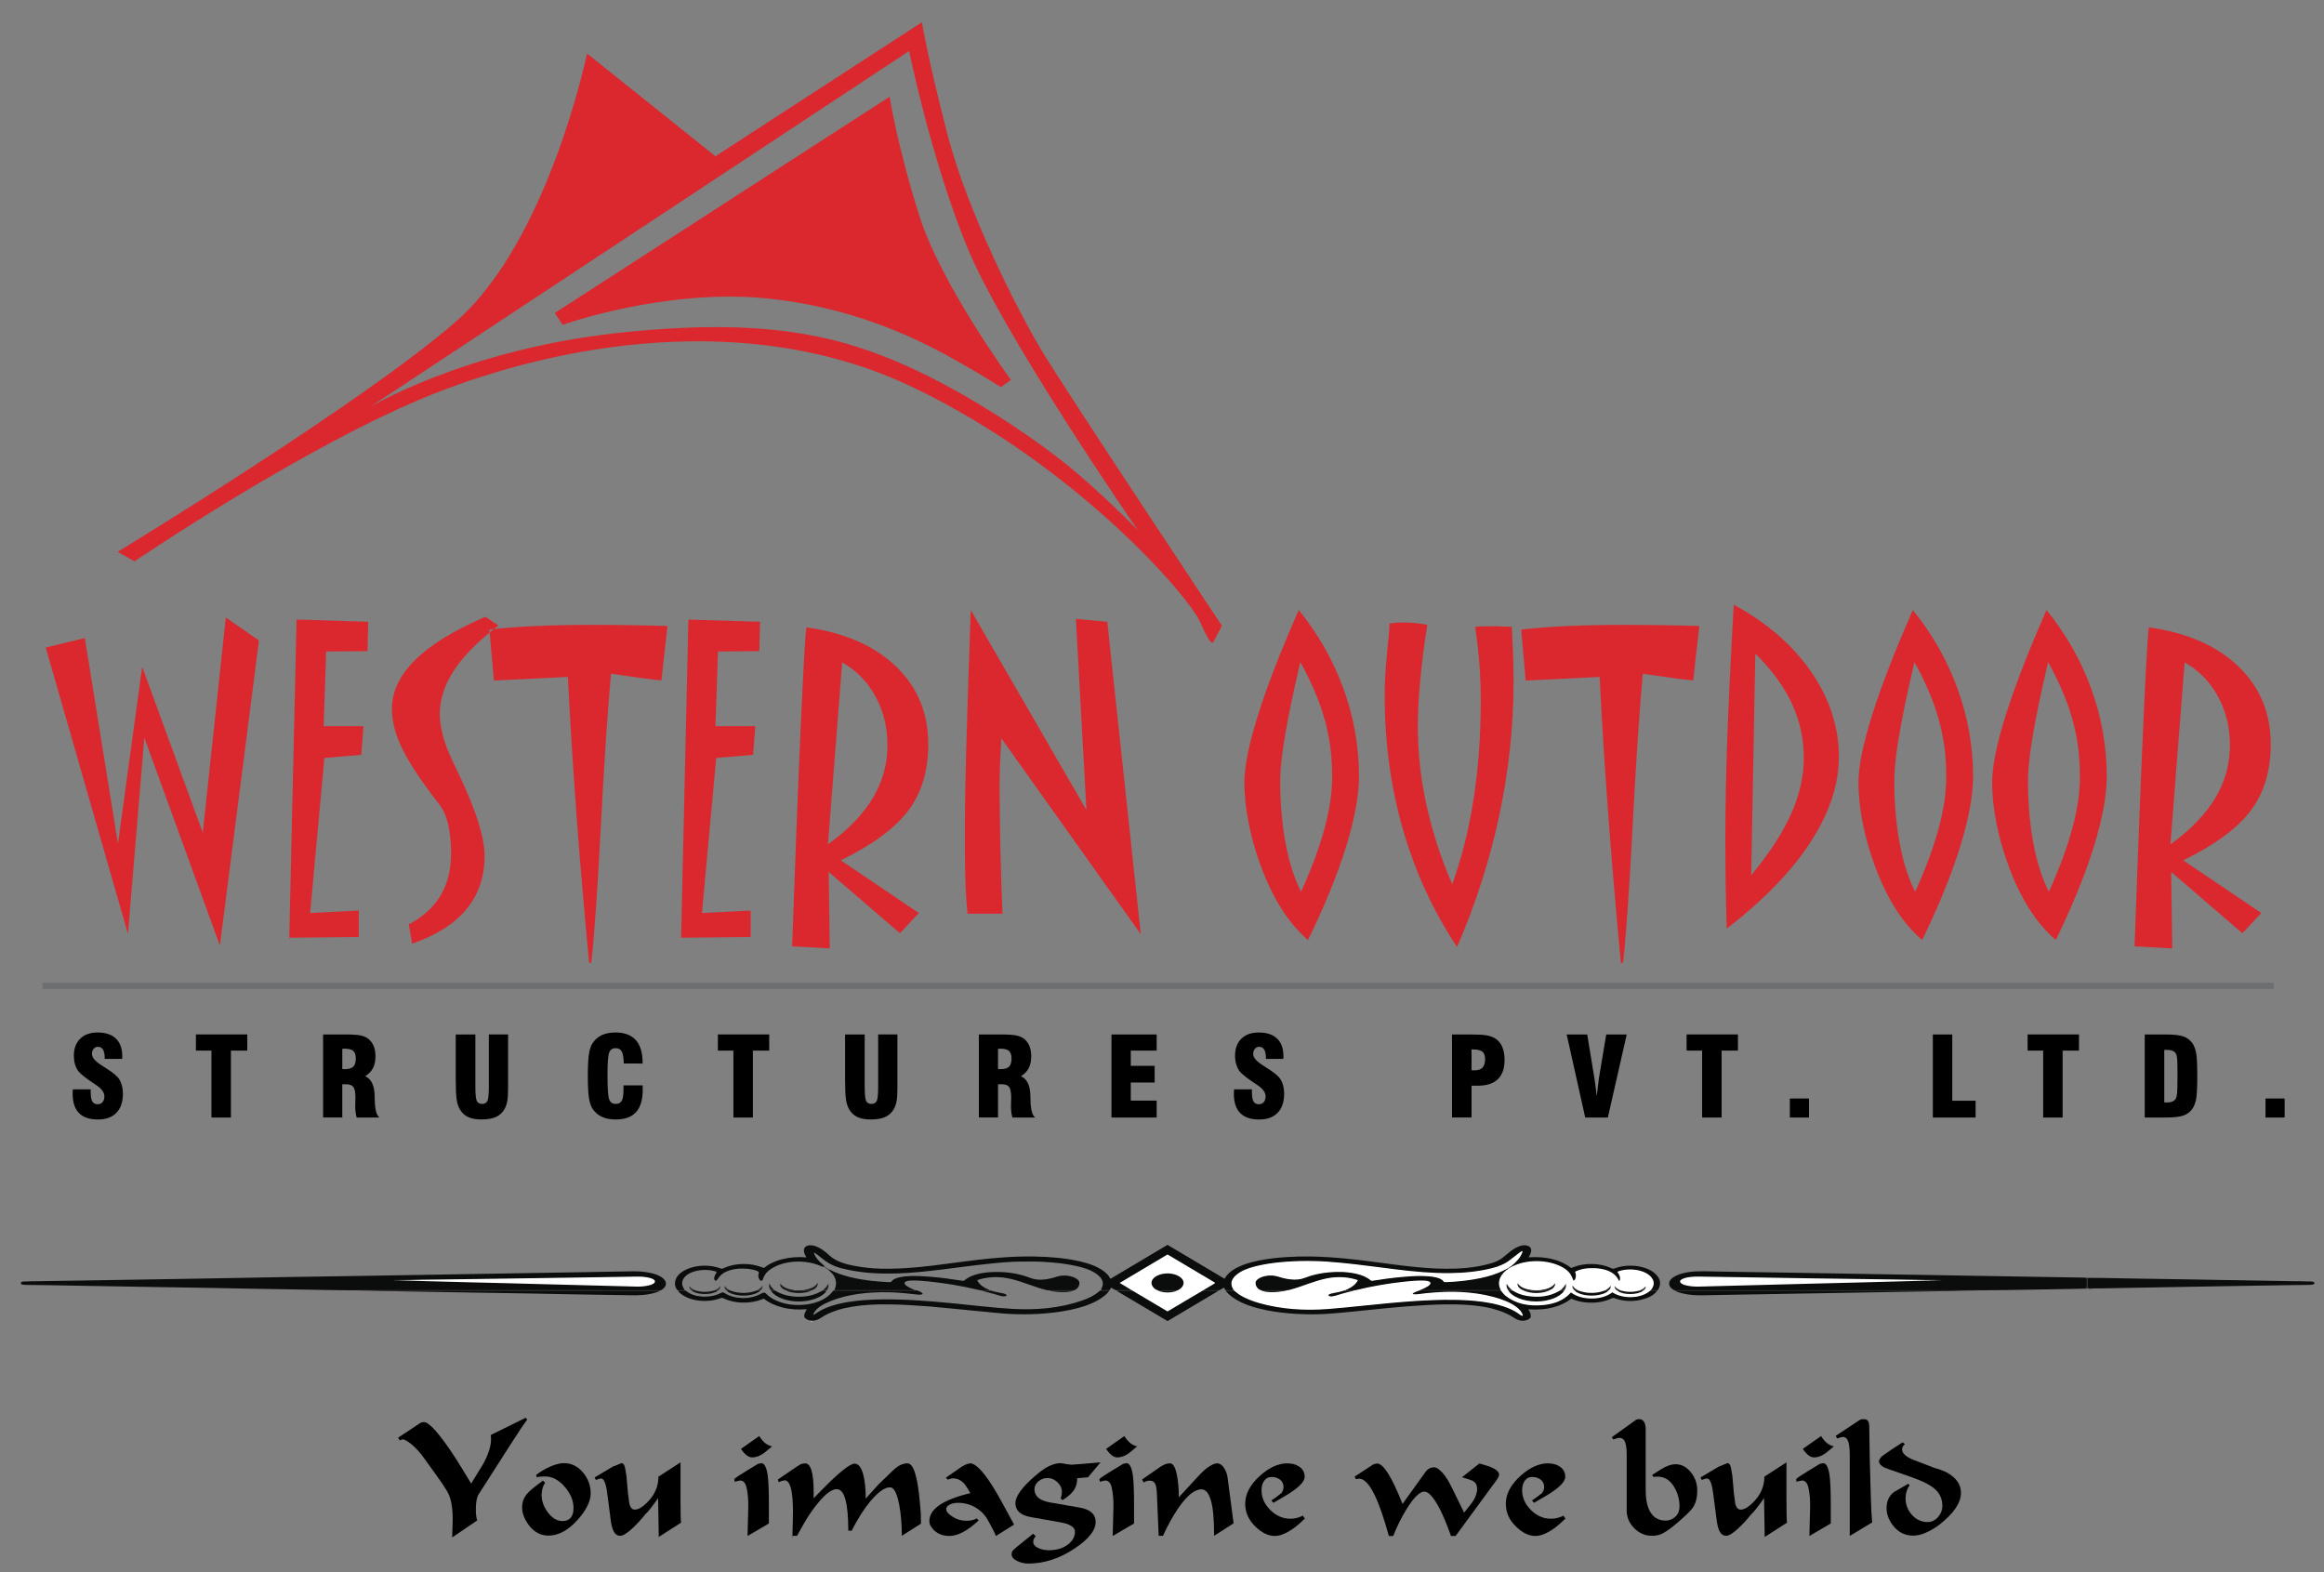 <?xml version="1.0" encoding="utf-8"?>
<!-- Generator: Adobe Illustrator 16.0.0, SVG Export Plug-In . SVG Version: 6.00 Build 0)  -->
<!DOCTYPE svg PUBLIC "-//W3C//DTD SVG 1.1//EN" "http://www.w3.org/Graphics/SVG/1.1/DTD/svg11.dtd">
<svg version="1.1" id="Layer_1" xmlns="http://www.w3.org/2000/svg" xmlns:xlink="http://www.w3.org/1999/xlink" x="0px" y="0px"
	 width="170px" height="115px" viewBox="0 0 170 115" enable-background="new 0 0 170 115" xml:space="preserve">
<rect x="0" y="0" width="170" height="115" fill="#808080" stroke="none"/>
<path fill-rule="evenodd" clip-rule="evenodd" fill="#DB282E" d="M8.604,40.364l1.233,0.699c0,0,12.656-8.596,21.864-12.247
	c9.208-3.651,23.052-6.198,34.975-0.535c11.921,5.663,20.301,15.332,21.126,17.244c0.824,1.913,0.946,1.442,0.946,1.442l0.637-1.195
	c0,0-11.571-17.41-13.257-20.245c-1.685-2.836-5.343-9.987-6.822-15.7c-1.479-5.712-1.868-8.202-1.868-8.202l-15.105,9.805
	L42.94,3.913c0,0-2.82,13.679-9.566,19.591C26.627,29.416,8.604,40.364,8.604,40.364L8.604,40.364z M27.017,29.802L66.503,3.73
	c0,0,1.563,7.731,4.195,14.229c2.632,6.498,12.538,20.83,12.538,20.83s-1.894-1.978-4.383-4.121
	c-2.489-2.142-7.737-5.771-12.546-7.908c-4.809-2.137-10.233-3.617-21.289-2.384C33.962,25.61,27.017,29.802,27.017,29.802
	L27.017,29.802z M40.579,22.897L65.074,7.075c0,0,0.575,3.658,2.178,8.712c1.603,5.056,6.699,12.001,6.699,12.001l-0.74,0.534
	c0,0-1.192-0.781-2.877-1.726c-1.685-0.945-6.822-4.027-14.261-4.768c-7.439-0.74-14.918,1.932-14.918,1.932L40.579,22.897z"/>
<path fill-rule="evenodd" clip-rule="evenodd" d="M5.332,79.684h1.302v0.178c0,0.333,0.039,0.569,0.119,0.707
	c0.078,0.135,0.211,0.204,0.397,0.204c0.149,0,0.268-0.053,0.354-0.156c0.087-0.103,0.131-0.246,0.131-0.424
	c0-0.294-0.212-0.576-0.636-0.849c-0.069-0.047-0.122-0.082-0.157-0.107c-0.014-0.007-0.035-0.021-0.068-0.041
	c-0.569-0.385-0.925-0.674-1.064-0.868c-0.1-0.147-0.175-0.313-0.228-0.497c-0.052-0.184-0.079-0.387-0.079-0.604
	c0-0.53,0.153-0.949,0.462-1.249c0.307-0.304,0.73-0.454,1.27-0.454c0.587,0,1.034,0.148,1.344,0.445
	c0.308,0.298,0.463,0.728,0.463,1.29c0,0.024-0.001,0.057-0.004,0.1c-0.003,0.041-0.004,0.074-0.004,0.098H7.659v-0.075
	c0-0.265-0.042-0.467-0.125-0.604c-0.083-0.137-0.203-0.206-0.362-0.206c-0.133,0-0.242,0.049-0.323,0.145
	c-0.082,0.097-0.122,0.224-0.122,0.381c0,0.257,0.231,0.531,0.695,0.82c0.083,0.055,0.148,0.099,0.192,0.126
	c0.038,0.021,0.089,0.055,0.155,0.1c0.496,0.314,0.814,0.58,0.954,0.796c0.086,0.141,0.153,0.298,0.199,0.477
	c0.045,0.177,0.069,0.37,0.069,0.576c0,0.608-0.158,1.075-0.473,1.403c-0.316,0.33-0.768,0.493-1.354,0.493
	c-0.615,0-1.077-0.157-1.386-0.471c-0.308-0.314-0.463-0.782-0.463-1.403c0-0.038,0-0.081,0.001-0.122
	C5.318,79.848,5.324,79.778,5.332,79.684L5.332,79.684z M15.467,81.743v-4.896h-1.136v-1.179h3.756v1.179h-1.196v4.896H15.467
	L15.467,81.743z M25.039,78.198c0.024,0,0.055,0,0.093,0.002c0.038,0.004,0.066,0.005,0.084,0.005c0.295,0,0.503-0.06,0.626-0.179
	c0.123-0.117,0.184-0.316,0.184-0.599c0-0.262-0.061-0.444-0.184-0.555c-0.123-0.108-0.331-0.164-0.626-0.164
	c-0.019,0-0.047,0.001-0.084,0.004c-0.039,0.003-0.069,0.005-0.093,0.005V78.198L25.039,78.198z M23.635,81.743v-6.074h1.598
	c0.522,0,0.903,0.023,1.139,0.072c0.236,0.049,0.429,0.132,0.576,0.25c0.173,0.144,0.303,0.319,0.389,0.524
	c0.085,0.209,0.128,0.456,0.128,0.743c0,0.35-0.061,0.642-0.184,0.879c-0.122,0.236-0.312,0.431-0.57,0.584
	c0.439,0.193,0.669,0.656,0.694,1.385c0,0.011,0,0.017,0,0.02c0.003,0.075,0.005,0.187,0.008,0.332
	c0.011,0.683,0.124,1.111,0.339,1.285h-1.66c-0.038-0.126-0.065-0.258-0.082-0.396c-0.016-0.14-0.026-0.287-0.026-0.445
	c0-0.096,0.003-0.215,0.008-0.352c0.006-0.139,0.008-0.229,0.008-0.271c0-0.373-0.048-0.625-0.145-0.763
	c-0.099-0.135-0.273-0.205-0.525-0.205h-0.292v2.431H23.635L23.635,81.743z M33.338,75.669h1.435v3.806
	c0,0.576,0.037,0.932,0.109,1.069c0.071,0.136,0.201,0.204,0.385,0.204c0.186,0,0.314-0.071,0.386-0.213
	c0.071-0.142,0.106-0.496,0.106-1.061v-3.806h1.408v3.878c0,0.438-0.019,0.766-0.056,0.983c-0.039,0.217-0.101,0.404-0.188,0.565
	c-0.144,0.273-0.353,0.474-0.627,0.602c-0.273,0.128-0.629,0.19-1.069,0.19c-0.404,0-0.734-0.058-0.99-0.178
	c-0.254-0.121-0.458-0.312-0.607-0.575c-0.108-0.187-0.184-0.426-0.228-0.719c-0.043-0.291-0.064-0.784-0.064-1.479V75.669
	L33.338,75.669z M45.611,79.392h1.396c0.003,0.036,0.006,0.076,0.007,0.118c0.001,0.041,0.001,0.104,0.001,0.189
	c0,0.742-0.163,1.291-0.487,1.65c-0.324,0.36-0.823,0.538-1.492,0.538c-0.394,0-0.732-0.064-1.014-0.196
	c-0.281-0.132-0.508-0.331-0.683-0.596c-0.121-0.188-0.207-0.452-0.259-0.789C43.027,79.97,43,79.438,43,78.706
	c0-0.73,0.027-1.265,0.08-1.602c0.052-0.336,0.139-0.6,0.259-0.788c0.171-0.264,0.396-0.461,0.674-0.594
	c0.279-0.134,0.612-0.199,0.998-0.199c0.666,0,1.164,0.186,1.496,0.555c0.333,0.368,0.499,0.922,0.499,1.658v0.059l-1.38-0.003
	c-0.005-0.413-0.052-0.703-0.141-0.87c-0.09-0.168-0.239-0.251-0.451-0.251c-0.227,0-0.385,0.104-0.468,0.307
	c-0.084,0.202-0.127,0.741-0.127,1.613v0.115c0,0.938,0.042,1.514,0.127,1.725c0.083,0.21,0.239,0.317,0.468,0.317
	c0.214,0,0.362-0.077,0.448-0.229c0.085-0.155,0.128-0.441,0.128-0.859V79.392L45.611,79.392z M53.649,81.743v-4.896h-1.137v-1.179
	h3.756v1.179h-1.195v4.896H53.649L53.649,81.743z M61.817,75.669h1.435v3.806c0,0.576,0.037,0.932,0.109,1.069
	c0.072,0.136,0.201,0.204,0.385,0.204c0.186,0,0.314-0.071,0.386-0.213c0.071-0.142,0.106-0.496,0.106-1.061v-3.806h1.408v3.878
	c0,0.438-0.019,0.766-0.057,0.983c-0.039,0.217-0.101,0.404-0.188,0.565c-0.144,0.273-0.353,0.474-0.627,0.602
	c-0.273,0.128-0.628,0.19-1.069,0.19c-0.404,0-0.734-0.058-0.989-0.178c-0.255-0.121-0.458-0.312-0.607-0.575
	c-0.107-0.187-0.184-0.426-0.228-0.719c-0.043-0.291-0.064-0.784-0.064-1.479V75.669L61.817,75.669z M73.006,78.198
	c0.024,0,0.055,0,0.093,0.002c0.038,0.004,0.066,0.005,0.085,0.005c0.295,0,0.503-0.06,0.626-0.179
	c0.122-0.117,0.183-0.316,0.183-0.599c0-0.262-0.061-0.444-0.183-0.555c-0.123-0.108-0.332-0.164-0.626-0.164
	c-0.019,0-0.047,0.001-0.085,0.004s-0.068,0.005-0.093,0.005V78.198L73.006,78.198z M71.603,81.743v-6.074H73.2
	c0.522,0,0.903,0.023,1.139,0.072c0.237,0.049,0.43,0.132,0.577,0.25c0.174,0.144,0.303,0.319,0.389,0.524
	c0.085,0.209,0.128,0.456,0.128,0.743c0,0.35-0.061,0.642-0.183,0.879c-0.123,0.236-0.313,0.431-0.57,0.584
	c0.439,0.193,0.669,0.656,0.693,1.385c0,0.011,0,0.017,0,0.02c0.003,0.075,0.005,0.187,0.008,0.332
	c0.011,0.683,0.124,1.111,0.339,1.285h-1.66c-0.038-0.126-0.064-0.258-0.083-0.396c-0.016-0.14-0.025-0.287-0.025-0.445
	c0-0.096,0.003-0.215,0.008-0.352c0.005-0.139,0.008-0.229,0.008-0.271c0-0.373-0.048-0.625-0.145-0.763
	c-0.098-0.135-0.273-0.205-0.525-0.205h-0.292v2.431H71.603L71.603,81.743z M81.305,81.743v-6.074h3.305v1.179h-1.894v1.116h1.748
	v1.22h-1.748v1.325h1.894v1.234H81.305L81.305,81.743z M90.274,79.684h1.302v0.178c0,0.333,0.039,0.569,0.118,0.707
	c0.078,0.135,0.212,0.204,0.397,0.204c0.149,0,0.268-0.053,0.354-0.156c0.088-0.103,0.131-0.246,0.131-0.424
	c0-0.294-0.212-0.576-0.636-0.849c-0.068-0.047-0.121-0.082-0.157-0.107c-0.014-0.007-0.035-0.021-0.067-0.041
	c-0.569-0.385-0.925-0.674-1.065-0.868c-0.099-0.147-0.174-0.313-0.227-0.497s-0.08-0.387-0.08-0.604
	c0-0.53,0.153-0.949,0.462-1.249c0.308-0.304,0.731-0.454,1.27-0.454c0.587,0,1.034,0.148,1.344,0.445
	c0.309,0.298,0.463,0.728,0.463,1.29c0,0.024-0.001,0.057-0.004,0.1c-0.003,0.041-0.004,0.074-0.004,0.098h-1.273v-0.075
	c0-0.265-0.042-0.467-0.124-0.604c-0.083-0.137-0.203-0.206-0.362-0.206c-0.134,0-0.242,0.049-0.323,0.145
	c-0.082,0.097-0.122,0.224-0.122,0.381c0,0.257,0.231,0.531,0.694,0.82c0.083,0.055,0.148,0.099,0.192,0.126
	c0.038,0.021,0.089,0.055,0.155,0.1c0.497,0.314,0.814,0.58,0.954,0.796c0.086,0.141,0.153,0.298,0.199,0.477
	c0.046,0.177,0.069,0.37,0.069,0.576c0,0.608-0.158,1.075-0.473,1.403c-0.317,0.33-0.768,0.493-1.354,0.493
	c-0.615,0-1.077-0.157-1.387-0.471c-0.308-0.314-0.463-0.782-0.463-1.403c0-0.038,0-0.081,0.001-0.122
	C90.261,79.848,90.267,79.778,90.274,79.684z"/>
<path fill-rule="evenodd" clip-rule="evenodd" d="M107.644,78.283c0.021,0.003,0.044,0.005,0.072,0.007
	c0.027,0.004,0.066,0.005,0.115,0.005c0.284,0,0.488-0.065,0.615-0.199c0.125-0.134,0.188-0.347,0.188-0.641
	c0-0.245-0.066-0.421-0.2-0.529c-0.134-0.107-0.357-0.161-0.669-0.161h-0.122V78.283L107.644,78.283z M106.214,81.743v-6.074h1.397
	c0.516,0,0.896,0.022,1.141,0.067c0.247,0.044,0.453,0.119,0.621,0.225c0.224,0.137,0.395,0.339,0.513,0.608
	c0.115,0.271,0.173,0.591,0.173,0.965c0,0.615-0.161,1.082-0.486,1.401s-0.802,0.479-1.43,0.479h-0.499v2.328H106.214
	L106.214,81.743z M115.958,81.743l-1.355-6.074h1.501l0.525,3.19c0.023,0.143,0.05,0.33,0.081,0.563
	c0.03,0.233,0.061,0.484,0.089,0.755l0.012-0.075c0.07-0.634,0.12-1.044,0.149-1.234l0.536-3.198h1.499l-1.381,6.074H115.958
	L115.958,81.743z M124.51,81.743v-4.896h-1.136v-1.179h3.756v1.179h-1.196v4.896H124.51L124.51,81.743z M130.928,81.743v-1.388
	h1.401v1.388H130.928z"/>
<path fill-rule="evenodd" clip-rule="evenodd" d="M144.515,81.743h-3.128v-6.074h1.421v4.847h1.707V81.743L144.515,81.743z
	 M149.456,81.743v-4.896h-1.136v-1.179h3.757v1.179h-1.196v4.896H149.456L149.456,81.743z M158.315,76.801v3.834
	c0.028,0.006,0.057,0.009,0.082,0.009c0.027,0,0.066,0,0.122,0c0.153,0,0.28-0.021,0.382-0.064c0.101-0.04,0.183-0.108,0.245-0.199
	c0.054-0.074,0.088-0.218,0.109-0.428c0.02-0.209,0.028-0.623,0.028-1.238v-0.275c0-0.506-0.009-0.847-0.026-1.023
	c-0.019-0.179-0.054-0.3-0.104-0.367c-0.055-0.085-0.136-0.15-0.241-0.191c-0.106-0.042-0.243-0.063-0.408-0.063
	c-0.05,0-0.088,0-0.116,0.001C158.36,76.796,158.337,76.798,158.315,76.801L158.315,76.801z M156.887,81.743v-6.074h1.566
	c0.573,0,0.997,0.049,1.273,0.148c0.276,0.098,0.495,0.268,0.658,0.506c0.127,0.186,0.215,0.428,0.268,0.724
	s0.079,0.848,0.079,1.659c0,0.811-0.026,1.362-0.079,1.657c-0.053,0.294-0.141,0.535-0.268,0.726
	c-0.163,0.239-0.382,0.408-0.658,0.506c-0.276,0.099-0.7,0.148-1.273,0.148H156.887L156.887,81.743z M165.722,81.743v-1.388h1.399
	v1.388H165.722z"/>
<path fill-rule="evenodd" clip-rule="evenodd" fill="#DB282E" d="M18.942,46.849l-2.857,22.313l-5.527-15.197L9.359,68.313
	L3.346,47.367l2.858-0.694l2.425,15.042l1.771-12.945l4.433,12.137l1.683-15.741L18.942,46.849L18.942,46.849z M26.936,45.481
	l-0.054,2.148l-3.026,0.027l-0.182,5.462h2.911l-0.156,2.097l-2.702,0.229l-1.042,11.341l3.561-0.178v1.934l-5.087,0.052
	l0.535-23.275L26.936,45.481L26.936,45.481z M36.464,45.758c-1.455,1.104-2.532,2.188-3.235,3.249s-1.056,2.132-1.056,3.201
	c0,0.471,0.067,0.976,0.201,1.511c0.134,0.535,0.343,1.1,0.619,1.7c0.138,0.311,0.352,0.764,0.641,1.363
	c1.206,2.545,1.812,4.487,1.812,5.83c0,1.522-0.441,2.821-1.322,3.892c-0.881,1.071-2.212,1.912-3.983,2.528l-0.236-1.415
	c1.037-0.548,1.807-1.251,2.318-2.105s0.771-1.872,0.771-3.051c0-0.854-0.076-1.583-0.223-2.196
	c-0.147-0.608-0.365-1.097-0.664-1.459c-1.26-1.618-2.15-2.956-2.666-4.008c-0.517-1.053-0.774-2.033-0.774-2.935
	c0-1.269,0.565-2.468,1.7-3.59c1.135-1.118,2.849-2.17,5.145-3.158L36.464,45.758L36.464,45.758z M48.828,45.788
	c-0.938-0.026-1.878-0.048-2.821-0.061c-0.944-0.013-1.901-0.017-2.862-0.017c-1.41,0-2.732,0.026-3.965,0.082
	c-1.237,0.056-2.359,0.142-3.378,0.259l0.325,3.732l5.412-0.267c0.165,3.27,0.374,6.64,0.632,10.105
	c0.258,3.471,0.565,7.067,0.921,10.792l0.156,0.025c0.219-1.89,0.45-5.189,0.699-9.905c0.245-4.713,0.495-8.463,0.748-11.246
	c0.027,0,0.071,0.004,0.129,0.013c1.696,0.254,2.884,0.41,3.561,0.47c0.036-0.363,0.107-0.997,0.209-1.903
	C48.7,46.961,48.775,46.267,48.828,45.788L48.828,45.788z M55.598,45.481l-0.053,2.148l-3.026,0.027l-0.182,5.462h2.91l-0.156,2.097
	l-2.701,0.229l-1.042,11.341l3.561-0.178v1.934l-5.087,0.052l0.534-23.275L55.598,45.481L55.598,45.481z M60.564,61.766
	c1.469-1.062,2.56-2.188,3.276-3.383c0.716-1.19,1.078-2.48,1.078-3.875c0-1.312-0.294-2.506-0.882-3.576
	c-0.583-1.07-1.393-1.895-2.43-2.477L60.564,61.766L60.564,61.766z M61.504,62.932l5.71,3.854l-1.384,1.479l-5.212-4.488l0.08,5.597
	l-2.755-0.151c0.227-6.403,0.436-11.779,0.632-16.124c0.195-4.341,0.333-6.749,0.414-7.211c2.786,0.389,4.971,1.342,6.547,2.856
	c1.58,1.52,2.368,3.413,2.368,5.691c0,1.938-0.485,3.552-1.455,4.847C65.483,60.574,63.832,61.793,61.504,62.932L61.504,62.932z
	 M83.45,68.338L73.25,54.003c-0.049,0.799-0.085,1.477-0.103,2.024c-0.018,0.548-0.026,1.026-0.026,1.44
	c0,1.406,0.018,2.887,0.053,4.437c0.036,1.553,0.084,3.197,0.156,4.933h-2.555c-0.071-0.665-0.121-1.403-0.151-2.205
	c-0.031-0.807-0.045-1.795-0.045-2.966v-1.354c0-1.255,0.032-3.071,0.098-5.454c0.067-2.382,0.174-5.794,0.334-10.234l8.461,14.628
	l-0.77-13.985l2.296,0.216L83.45,68.338L83.45,68.338z M97.443,56.657c0-1.407-0.187-2.771-0.561-4.087
	c-0.374-1.32-0.962-2.7-1.763-4.142c-0.084,0.396-0.218,0.971-0.392,1.717c-0.721,3.249-1.081,5.566-1.081,6.956
	c0,1.652,0.134,3.181,0.396,4.592c0.268,1.406,0.646,2.584,1.131,3.538l0.102-0.229c1.447-3.227,2.168-5.929,2.168-8.104V56.657
	L97.443,56.657z M95.005,44.623c1.433,1.769,2.527,3.697,3.28,5.782c0.752,2.088,1.125,4.215,1.125,6.391
	c0,1.394-0.319,3.114-0.956,5.174c-0.641,2.054-1.563,4.319-2.772,6.787c-0.712-0.608-1.354-1.355-1.924-2.253
	c-0.569-0.894-1.081-1.945-1.53-3.158c-0.383-1.036-0.681-2.084-0.891-3.146c-0.209-1.067-0.312-2.046-0.312-2.947
	c0-1.191,0.334-2.844,1.006-4.971C92.699,50.159,93.691,47.604,95.005,44.623L95.005,44.623z M110.586,45.848
	c0.04,0.833,0.077,1.575,0.098,2.218c0.023,0.643,0.032,1.234,0.032,1.765c0,3.262-0.347,6.528-1.042,9.805
	c-0.698,3.274-1.727,6.484-3.093,9.639c-1.744-2.637-3.066-5.506-3.957-8.604c-0.891-3.1-1.335-6.349-1.335-9.753
	c0-0.971,0.058-2.037,0.178-3.197c0.116-1.165,0.174-1.851,0.174-2.063v-0.052c0.164-0.021,0.333-0.043,0.503-0.056
	c0.169-0.013,0.334-0.017,0.489-0.017c0.312,0,0.614,0.013,0.912,0.043c0.295,0.03,0.584,0.074,0.86,0.134
	c-0.227,1.458-0.397,2.8-0.513,4.026c-0.12,1.226-0.178,2.356-0.178,3.383c0,1.911,0.209,3.836,0.633,5.765
	c0.422,1.929,1.05,3.866,1.882,5.804c0.698-1.938,1.22-4.026,1.567-6.261c0.347-2.231,0.521-4.626,0.521-7.181
	c0-0.919-0.036-1.83-0.104-2.731c-0.07-0.901-0.174-1.791-0.302-2.667c0.227-0.018,0.453-0.03,0.685-0.034
	c0.231-0.005,0.547-0.005,0.944-0.005c0.017,0,0.075,0.005,0.169,0.013C110.018,45.831,110.307,45.839,110.586,45.848
	L110.586,45.848z M124.304,45.788c-0.054,0.479-0.129,1.173-0.236,2.08c-0.103,0.906-0.173,1.54-0.209,1.903
	c-0.677-0.06-1.864-0.216-3.561-0.47c-0.058-0.009-0.102-0.013-0.13-0.013c-0.253,2.783-0.502,6.533-0.747,11.246
	c-0.25,4.716-0.48,8.016-0.698,9.905l-0.156-0.025c-0.356-3.725-0.663-7.321-0.922-10.792c-0.257-3.465-0.468-6.835-0.632-10.105
	l-5.411,0.267l-0.326-3.732c1.021-0.117,2.142-0.203,3.379-0.259c1.233-0.056,2.556-0.082,3.967-0.082
	c0.96,0,1.918,0.004,2.861,0.017C122.425,45.74,123.364,45.762,124.304,45.788L124.304,45.788z M128.1,64.02
	c1.322-1.593,2.292-3.087,2.915-4.473c0.619-1.384,0.932-2.751,0.932-4.103c0-1.38-0.281-2.688-0.847-3.926
	c-0.564-1.234-1.433-2.438-2.595-3.608l-0.106-0.052L128.1,64.02L128.1,64.02z M126.821,44.23c2.436,1.324,4.323,2.964,5.671,4.923
	c1.349,1.959,2.021,4.03,2.021,6.214c0,2.032-0.698,4.12-2.093,6.261c-1.396,2.141-3.432,4.237-6.11,6.296
	c-0.03-1.079-0.058-2.174-0.076-3.288c-0.017-1.114-0.025-2.266-0.025-3.465c0-2.079,0.048-4.475,0.141-7.181
	C126.449,51.285,126.604,48.031,126.821,44.23L126.821,44.23z M142.365,56.657c0-1.407-0.188-2.771-0.562-4.087
	c-0.374-1.32-0.962-2.7-1.764-4.142c-0.083,0.396-0.217,0.971-0.391,1.717c-0.722,3.249-1.081,5.566-1.081,6.956
	c0,1.652,0.133,3.181,0.396,4.592c0.266,1.406,0.646,2.584,1.13,3.538l0.104-0.229c1.445-3.227,2.167-5.929,2.167-8.104V56.657
	L142.365,56.657z M139.925,44.623c1.435,1.769,2.528,3.697,3.28,5.782c0.752,2.088,1.127,4.215,1.127,6.391
	c0,1.394-0.322,3.114-0.958,5.174c-0.641,2.054-1.562,4.319-2.771,6.787c-0.713-0.608-1.354-1.355-1.922-2.253
	c-0.572-0.894-1.083-1.945-1.532-3.158c-0.384-1.036-0.683-2.084-0.891-3.146c-0.209-1.067-0.313-2.046-0.313-2.947
	c0-1.191,0.336-2.844,1.007-4.971C137.621,50.159,138.613,47.604,139.925,44.623L139.925,44.623z M152.142,56.657
	c0-1.407-0.186-2.771-0.56-4.087c-0.374-1.32-0.961-2.7-1.763-4.142c-0.085,0.396-0.218,0.971-0.392,1.717
	c-0.722,3.249-1.082,5.566-1.082,6.956c0,1.652,0.134,3.181,0.396,4.592c0.268,1.406,0.646,2.584,1.13,3.538l0.103-0.229
	c1.446-3.227,2.167-5.929,2.167-8.104V56.657L152.142,56.657z M149.703,44.623c1.434,1.769,2.529,3.697,3.28,5.782
	c0.752,2.088,1.127,4.215,1.127,6.391c0,1.394-0.321,3.114-0.958,5.174c-0.641,2.054-1.562,4.319-2.772,6.787
	c-0.711-0.608-1.352-1.355-1.922-2.253c-0.57-0.894-1.082-1.945-1.531-3.158c-0.384-1.036-0.682-2.084-0.89-3.146
	c-0.211-1.067-0.313-2.046-0.313-2.947c0-1.191,0.334-2.844,1.006-4.971C147.398,50.159,148.391,47.604,149.703,44.623
	L149.703,44.623z M158.765,61.766c1.47-1.062,2.559-2.188,3.276-3.383c0.717-1.19,1.077-2.48,1.077-3.875
	c0-1.312-0.293-2.506-0.881-3.576c-0.583-1.07-1.394-1.895-2.432-2.477L158.765,61.766L158.765,61.766z M159.704,62.932l5.71,3.854
	l-1.384,1.479l-5.212-4.488l0.081,5.597l-2.756-0.151c0.228-6.403,0.437-11.779,0.632-16.124c0.196-4.341,0.334-6.749,0.414-7.211
	c2.785,0.389,4.972,1.342,6.547,2.856c1.58,1.52,2.368,3.413,2.368,5.691c0,1.938-0.485,3.552-1.455,4.847
	C163.684,60.574,162.031,61.793,159.704,62.932z"/>
<rect x="3.126" y="71.887" fill-rule="evenodd" clip-rule="evenodd" fill="#6D6E71" width="163.201" height="0.451"/>
<g>
	<path d="M38.567,103.842c-0.218,0.281-0.594,0.84-1.129,1.676l-2.424,3.785c-0.139,0.218-0.208,0.593-0.208,1.123
		c0,0.325,0.034,0.589,0.101,0.791l-1.83,1.241l0.036-1.218c0.012-0.464-0.024-0.913-0.107-1.349
		c-0.071-0.373-0.222-0.724-0.452-1.052c-0.036-0.063-0.097-0.161-0.185-0.292c-0.067-0.099-0.265-0.378-0.594-0.838l-0.778-1.081
		c-0.25-0.345-0.509-0.638-0.778-0.88c-0.293-0.261-0.537-0.416-0.731-0.463c-0.099,0-0.176,0.029-0.232,0.089l-0.137-0.208
		l1.61-1.069c0.079-0.052,0.172-0.077,0.279-0.077c0.257,0,0.687,0.39,1.289,1.169c0.447,0.582,0.934,1.304,1.461,2.167l0.707,1.163
		l0.804-1.31c0.234-0.38,0.413-0.782,0.536-1.206c0.087-0.301,0.125-0.561,0.113-0.778l-0.012-0.195l-0.012-0.06l2.561-1.266
		L38.567,103.842z"/>
	<path d="M43.208,109.231c0,0.587-0.321,1.236-0.963,1.949c-0.686,0.765-1.395,1.146-2.127,1.146c-0.574,0-1.054-0.257-1.438-0.772
		c-0.325-0.436-0.487-0.865-0.487-1.289c0-0.364,0.111-0.686,0.333-0.963c0.17-0.214,0.566-0.547,1.188-0.998l0.16,0.148
		c-0.17,0.258-0.255,0.561-0.255,0.909c0,0.424,0.146,0.838,0.44,1.242c0.321,0.439,0.685,0.659,1.093,0.659
		c0.222,0,0.396-0.058,0.523-0.172c0.186-0.167,0.279-0.426,0.279-0.778c0-0.52-0.198-1.019-0.594-1.498
		c-0.472-0.57-0.995-0.842-1.569-0.813l-0.255,0.012c-0.103,0.004-0.192,0.02-0.268,0.047l-0.054-0.166
		c0.242-0.19,0.511-0.36,0.809-0.511c0.471-0.238,0.883-0.356,1.236-0.356c0.551,0,1.018,0.233,1.402,0.701
		C43.026,108.168,43.208,108.669,43.208,109.231z"/>
	<path d="M49.816,111.383l-1.628,1.04l-0.047-2.841c-0.459,0.654-0.769,1.044-0.927,1.171c-0.293,0.376-0.624,0.734-0.992,1.075
		c-0.368,0.341-0.658,0.512-0.868,0.512c-0.353,0-0.576-0.363-0.671-1.088l-0.268-2.044c-0.091-0.705-0.237-1.058-0.439-1.058
		c-0.087,0-0.216,0.035-0.386,0.106l-0.095-0.184l1.331-0.791l0.636-0.255c0.139,0,0.232,0.143,0.279,0.428l0.083,0.511l0.113,1.254
		c0.02,0.154,0.043,0.337,0.071,0.547c0.004,0.047,0.012,0.108,0.024,0.184c0.067,0.317,0.202,0.476,0.404,0.476
		c0.277,0,0.614-0.212,1.01-0.636c0.479-0.515,0.719-1.107,0.719-1.776l1.616-1.046v2.763
		C49.781,110.614,49.792,111.165,49.816,111.383z"/>
	<path d="M56.246,111.437l-1.563,0.915l0.053-2.098c0.012-0.531-0.03-1.011-0.125-1.438c-0.08-0.349-0.238-0.522-0.476-0.522
		l-0.398,0.089l-0.024-0.196c0.099-0.099,0.41-0.307,0.933-0.624l0.802-0.487l0.244-0.047c0.222,0,0.376,0.293,0.463,0.879
		c0.06,0.4,0.089,1.142,0.089,2.223V111.437z M56.478,105.797l-0.487,0.404c-0.325,0.27-0.65,0.404-0.975,0.404
		c-0.261,0-0.533-0.208-0.814-0.624l1.337-0.939C55.796,105.474,56.109,105.726,56.478,105.797z"/>
	<path d="M67.37,111.45l-1.402,0.89c0-0.864-0.065-1.629-0.196-2.294c-0.162-0.836-0.384-1.254-0.666-1.254
		c-0.392,0-0.879,0.349-1.461,1.046c-0.444,0.534-0.894,1.246-1.349,2.133l-0.244-0.012c0-2.021-0.281-3.03-0.844-3.03
		c-0.337,0-0.755,0.29-1.254,0.87c-0.428,0.498-0.812,1.049-1.153,1.652l-0.499,0.889h-0.351c0,0.538,0.016,0.118,0.047-1.263
		c0.02-0.777-0.004-1.394-0.071-1.849c-0.095-0.632-0.271-0.947-0.529-0.947l-0.167,0.035c-0.091,0.02-0.18,0.054-0.268,0.102
		l-0.065-0.194l1.384-0.941l0.278-0.175c0.063-0.029,0.171-0.052,0.325-0.068c0.422,0,0.633,0.689,0.633,2.067v0.321v0.166
		l0.558-0.57c1.28-1.308,2.092-1.961,2.437-1.961c0.285,0,0.499,0.277,0.642,0.832c0.115,0.443,0.172,1.019,0.172,1.724l0.962-1.065
		l1.058-1.017c0.345-0.332,0.689-0.497,1.034-0.497c0.388,0,0.667,0.733,0.838,2.199c0.04,0.32,0.085,0.803,0.137,1.447
		C67.366,110.906,67.37,111.161,67.37,111.45z"/>
	<path d="M74.18,111.52l-1.325,0.832c-0.06-0.162-0.183-0.412-0.369-0.749l-0.225-0.41c-0.206-0.377-0.503-0.682-0.892-0.915
		c-0.388-0.233-0.818-0.351-1.29-0.351c-0.238,0-0.442,0.045-0.612,0.134s-0.256,0.199-0.256,0.33c0,0.17,0.159,0.356,0.476,0.559
		c0.301,0.194,0.634,0.291,0.998,0.291c0.317,0,0.573-0.058,0.767-0.173l0.137,0.149c-0.808,0.756-1.523,1.135-2.145,1.135
		c-0.448,0-0.816-0.135-1.105-0.404c-0.238-0.222-0.356-0.449-0.356-0.684c0-0.887,0.999-1.568,2.995-2.044
		c-0.206-0.372-0.371-0.62-0.493-0.743c-0.226-0.226-0.483-0.338-0.772-0.338c-0.087,0-0.185,0.02-0.292,0.059l-0.095,0.036
		l-0.136-0.148l1.111-0.767l0.256-0.154c0.139-0.067,0.275-0.109,0.41-0.125c0.373,0,0.901,0.528,1.587,1.586
		c0.202,0.313,0.461,0.759,0.778,1.338L74.18,111.52z"/>
	<path d="M80.502,106.968l-0.915,1.093l-0.79,0.065c0,0.306-0.062,0.564-0.185,0.778c-0.174,0.302-0.473,0.577-0.897,0.826
		l-0.125-0.124l0.06-0.215l0.03-0.243c0-0.277-0.108-0.519-0.324-0.725s-0.462-0.31-0.74-0.31c-0.238,0-0.452,0.077-0.642,0.231
		c-0.202,0.163-0.303,0.361-0.303,0.595c0,0.507,0.384,0.828,1.153,0.963l2.157,0.374c0.776,0.135,1.165,0.483,1.165,1.046
		c0,0.622-0.519,1.275-1.557,1.961c-1.098,0.726-2.221,1.088-3.37,1.088c-0.281,0-0.555-0.064-0.82-0.193
		c-0.266-0.129-0.398-0.288-0.398-0.479c0-0.123,0.032-0.22,0.095-0.291l0.255-0.231l1.218-0.987l0.196,0.173
		c-0.123,0.139-0.184,0.279-0.184,0.422c0,0.202,0.146,0.362,0.439,0.481c0.226,0.087,0.458,0.131,0.695,0.131
		c0.59,0,1.072-0.15,1.444-0.451c0.317-0.258,0.476-0.559,0.476-0.903c0-0.336-0.365-0.567-1.094-0.694l-2.127-0.375
		c-0.757-0.135-1.135-0.476-1.135-1.022c0-0.495,0.468-1.149,1.402-1.961c0.44-0.381,0.804-0.637,1.094-0.768
		c0.241-0.106,0.461-0.17,0.66-0.189c0.059-0.004,0.123-0.006,0.19-0.006l0.44,0.077l0.315,0.035l0.867-0.065L80.502,106.968z"/>
	<path d="M82.957,111.437l-1.563,0.915l0.053-2.098c0.012-0.531-0.03-1.011-0.125-1.438c-0.08-0.349-0.238-0.522-0.476-0.522
		l-0.398,0.089l-0.024-0.196c0.099-0.099,0.41-0.307,0.933-0.624l0.802-0.487l0.244-0.047c0.222,0,0.376,0.293,0.463,0.879
		c0.06,0.4,0.089,1.142,0.089,2.223V111.437z M83.188,105.797l-0.487,0.404c-0.325,0.27-0.65,0.404-0.975,0.404
		c-0.261,0-0.533-0.208-0.814-0.624l1.337-0.939C82.507,105.474,82.82,105.726,83.188,105.797z"/>
	<path d="M90.236,111.427l-1.426,0.913v-0.149c0-2.166-0.31-3.25-0.928-3.25c-0.495,0-1.06,0.46-1.693,1.38
		c-0.389,0.568-0.76,1.241-1.117,2.02h-0.315l-0.125-2.963c-0.016-0.391-0.052-0.655-0.107-0.794
		c-0.076-0.186-0.218-0.278-0.428-0.278c-0.154,0-0.299,0.046-0.434,0.137l-0.125-0.22l1.391-0.963l0.202-0.107
		c0.143-0.075,0.297-0.112,0.464-0.112c0.217,0,0.384,0.289,0.499,0.867c0.091,0.452,0.137,0.99,0.137,1.616l1.372-1.49
		c0.313-0.343,0.576-0.585,0.791-0.728c0.262-0.177,0.477-0.266,0.647-0.266c0.179,0,0.341,0.105,0.487,0.317
		c0.146,0.211,0.24,0.475,0.279,0.791L90.236,111.427z"/>
	<path d="M95.447,111.08c-0.293,0.285-0.533,0.497-0.719,0.636c-0.57,0.424-1.062,0.636-1.474,0.636c-0.468,0-0.933-0.22-1.396-0.66
		c-0.515-0.491-0.772-1.056-0.772-1.693c0-0.717,0.358-1.398,1.076-2.044c0.677-0.61,1.342-0.915,1.996-0.915
		c0.345,0,0.634,0.077,0.867,0.231c0.273,0.179,0.41,0.43,0.41,0.755c0,0.384-0.503,0.867-1.51,1.45l-0.777,0.451L93,109.755
		l0.338-0.232l0.393-0.303c0.107-0.131,0.16-0.281,0.16-0.451c0-0.227-0.089-0.408-0.268-0.547c-0.166-0.123-0.366-0.185-0.6-0.185
		c-0.246,0-0.436,0.104-0.57,0.309c-0.115,0.179-0.173,0.396-0.173,0.654c0,0.547,0.215,1.032,0.645,1.456
		c0.431,0.424,0.919,0.636,1.465,0.636c0.313,0,0.616-0.073,0.909-0.22L95.447,111.08z"/>
	<path d="M109.656,107.852c0,0.11-0.056,0.241-0.166,0.391l-3.014,4.109h-0.338c-0.294-0.828-0.569-1.492-0.826-1.991
		c-0.436-0.836-0.811-1.254-1.123-1.254c-0.338,0-0.771,0.428-1.302,1.284c-0.364,0.59-0.689,1.244-0.975,1.961h-0.315
		c-0.396-1.423-0.768-2.47-1.117-3.144c-0.359-0.697-0.715-1.046-1.063-1.046l-0.232,0.035l-0.096-0.184l1.314-0.862
		c0.078-0.051,0.189-0.085,0.332-0.101c0.459,0,1.08,0.986,1.859,2.959l1.719-2.395c0.162-0.19,0.355-0.285,0.582-0.285
		c0.178,0,0.394,0.143,0.647,0.428c0.214,0.246,0.424,0.578,0.63,0.998l0.927,1.89l0.476-0.598c0.316-0.398,0.476-0.786,0.476-1.161
		c0-0.237-0.089-0.416-0.268-0.539c-0.131-0.071-0.41-0.168-0.838-0.29l1.271-1.007l0.547,0.16c0.206,0.06,0.384,0.133,0.534,0.22
		C109.537,107.564,109.656,107.705,109.656,107.852z"/>
	<path d="M114.511,111.08c-0.293,0.285-0.532,0.497-0.719,0.636c-0.57,0.424-1.062,0.636-1.474,0.636
		c-0.468,0-0.934-0.22-1.396-0.66c-0.516-0.491-0.772-1.056-0.772-1.693c0-0.717,0.358-1.398,1.075-2.044
		c0.678-0.61,1.344-0.915,1.997-0.915c0.345,0,0.634,0.077,0.867,0.231c0.273,0.179,0.41,0.43,0.41,0.755
		c0,0.384-0.503,0.867-1.509,1.45l-0.779,0.451l-0.148-0.172l0.339-0.232l0.393-0.303c0.106-0.131,0.16-0.281,0.16-0.451
		c0-0.227-0.089-0.408-0.268-0.547c-0.166-0.123-0.366-0.185-0.6-0.185c-0.246,0-0.437,0.104-0.571,0.309
		c-0.114,0.179-0.172,0.396-0.172,0.654c0,0.547,0.215,1.032,0.645,1.456s0.918,0.636,1.465,0.636c0.313,0,0.616-0.073,0.909-0.22
		L114.511,111.08z"/>
	<path d="M124.155,109.035c0,0.479-0.097,0.878-0.291,1.194c-0.163,0.262-0.604,0.691-1.322,1.29
		c-0.449,0.372-0.799,0.608-1.049,0.707c-0.19,0.075-0.409,0.113-0.655,0.113c-0.496,0-0.928-0.186-1.295-0.556
		c-0.367-0.371-0.551-0.804-0.551-1.299v-4.112c0-0.384-0.039-0.679-0.116-0.885s-0.217-0.31-0.419-0.31
		c-0.079,0-0.173,0.021-0.279,0.06l-0.16,0.06l-0.119-0.167l1.78-1.277l0.124-0.035l0.118-0.012c0.17,0,0.3,0.097,0.391,0.291
		c0.059,0.174,0.083,0.399,0.07,0.677v0.268v3.97c0,0.539,0.069,0.98,0.208,1.325c0.238,0.594,0.656,0.892,1.254,0.892
		c0.258,0,0.49-0.093,0.698-0.276c0.208-0.185,0.313-0.445,0.313-0.781c0-0.456-0.111-0.89-0.333-1.302
		c-0.321-0.603-0.774-0.888-1.36-0.855l-0.232,0.012l-0.071-0.143l0.618-0.393c0.404-0.257,0.771-0.386,1.1-0.386
		c0.42,0,0.788,0.194,1.105,0.582C123.997,108.075,124.155,108.524,124.155,109.035z"/>
	<path d="M130.716,111.383l-1.628,1.04l-0.048-2.841c-0.459,0.654-0.769,1.044-0.927,1.171c-0.293,0.376-0.624,0.734-0.992,1.075
		s-0.657,0.512-0.867,0.512c-0.353,0-0.577-0.363-0.672-1.088l-0.268-2.044c-0.091-0.705-0.237-1.058-0.439-1.058
		c-0.087,0-0.216,0.035-0.387,0.106l-0.095-0.184l1.331-0.791l0.636-0.255c0.139,0,0.231,0.143,0.279,0.428l0.083,0.511l0.113,1.254
		c0.02,0.154,0.044,0.337,0.071,0.547c0.004,0.047,0.012,0.108,0.023,0.184c0.067,0.317,0.202,0.476,0.404,0.476
		c0.277,0,0.614-0.212,1.011-0.636c0.479-0.515,0.719-1.107,0.719-1.776l1.616-1.046v2.763
		C130.681,110.614,130.692,111.165,130.716,111.383z"/>
	<path d="M133.919,111.437l-1.563,0.915l0.054-2.098c0.012-0.531-0.029-1.011-0.125-1.438c-0.079-0.349-0.237-0.522-0.475-0.522
		l-0.398,0.089l-0.023-0.196c0.099-0.099,0.409-0.307,0.933-0.624l0.802-0.487l0.244-0.047c0.222,0,0.376,0.293,0.463,0.879
		c0.06,0.4,0.09,1.142,0.09,2.223V111.437z M134.15,105.797l-0.487,0.404c-0.325,0.27-0.649,0.404-0.975,0.404
		c-0.262,0-0.533-0.208-0.813-0.624l1.337-0.939C133.469,105.474,133.782,105.726,134.15,105.797z"/>
	<path d="M136.949,111.359l-1.641,0.992v-5.883c0.004-0.432-0.031-0.767-0.106-1.005c-0.074-0.237-0.212-0.356-0.413-0.356
		c-0.056,0-0.189,0.04-0.402,0.119l-0.105-0.196l1.721-1.141c0.088-0.056,0.193-0.083,0.316-0.083c0.146,0,0.252,0.041,0.315,0.124
		c0.063,0.084,0.098,0.216,0.102,0.398l0.035,2.335l0.077,2.787C136.866,110.208,136.9,110.844,136.949,111.359z"/>
	<path d="M143.444,109.196c0,0.729-0.522,1.503-1.568,2.323c-0.285,0.222-0.61,0.416-0.975,0.582
		c-0.325,0.15-0.642,0.226-0.951,0.226c-0.594,0-1.079-0.237-1.455-0.713c-0.329-0.416-0.493-0.846-0.493-1.289
		c0-0.512,0.176-0.903,0.528-1.177l1.058-0.612l0.096,0.102c-0.194,0.289-0.291,0.604-0.291,0.944c0,0.468,0.152,0.874,0.457,1.219
		c0.317,0.356,0.705,0.534,1.165,0.534c0.289,0,0.542-0.125,0.761-0.374c0.205-0.242,0.309-0.51,0.309-0.803
		c0-0.483-0.17-0.886-0.511-1.207c-0.325-0.309-0.933-0.618-1.824-0.928l-1.497-0.522c-0.107-0.035-0.2-0.071-0.279-0.106
		c-0.067-0.017-0.121-0.038-0.161-0.065c-0.222-0.119-0.345-0.256-0.368-0.41c0-0.139,0.091-0.285,0.273-0.439l0.594-0.416
		l0.861-0.558l0.173,0.125c-0.139,0.118-0.208,0.247-0.208,0.386c0,0.301,0.297,0.564,0.892,0.79l1.474,0.565
		c0.403,0.11,0.727,0.235,0.969,0.374C143.12,108.118,143.444,108.602,143.444,109.196z"/>
</g>
<g>
	<path fill-rule="evenodd" clip-rule="evenodd" fill="#FFFFFF" d="M59.306,96.67c0.006-0.022,0.016-0.043,0.072-0.042
		c0.041,0.005,0.045,0.025,0.051,0.042C59.387,96.67,59.348,96.67,59.306,96.67z"/>
	<path fill-rule="evenodd" clip-rule="evenodd" fill="#0B0D0C" d="M26.026,94.382c-1.529-0.002-3.057-0.039-4.584-0.065
		c-1.041-0.02-2.082-0.036-3.121-0.052c-1.569-0.028-3.136-0.058-4.704-0.086c-0.458-0.01-0.918-0.012-1.378-0.021
		c-1.143-0.024-2.285-0.036-3.427-0.058c-1.831-0.035-3.663-0.066-5.495-0.094C2.857,94,2.397,93.992,1.937,93.988
		c-0.073-0.003-0.149-0.004-0.221-0.012c-0.152-0.017-0.196-0.05-0.188-0.131c0.008-0.067,0.067-0.099,0.216-0.106
		c0.154-0.006,0.31-0.01,0.465-0.014c0.677-0.01,1.352-0.018,2.028-0.03c1.365-0.021,2.731-0.045,4.096-0.066
		c1.487-0.024,2.973-0.049,4.461-0.072c1.298-0.021,2.594-0.045,3.892-0.067c1.52-0.026,3.042-0.053,4.562-0.082
		c0.459-0.007,0.919-0.014,1.378-0.021c1.19-0.022,2.38-0.037,3.569-0.055c1.366-0.023,2.731-0.046,4.095-0.068
		c1.325-0.024,2.649-0.045,3.974-0.068c1.365-0.022,2.731-0.045,4.097-0.069c1.344-0.022,2.69-0.045,4.034-0.066
		c1.271-0.023,2.541-0.045,3.812-0.067c0.471-0.009,0.931,0.021,1.373,0.117c0.373,0.082,0.695,0.199,0.918,0.393
		c0.325,0.272,0.283,0.606-0.1,0.847c-0.023,0.016-0.046,0.029-0.081,0.032c-0.091,0.031-0.194,0.03-0.295,0.03
		c-6.577,0-13.153,0.001-19.73-0.002C27.538,94.405,26.78,94.414,26.026,94.382z"/>
	<path fill-rule="evenodd" clip-rule="evenodd" fill="#0B0D0C" d="M89.656,94.38c-0.073-0.055-0.06-0.128-0.114-0.19
		c-0.147,0.056-0.227,0.141-0.366,0.19c-0.11,0.04-0.234,0.03-0.354,0.03c-0.238-0.002-0.473,0.006-0.708-0.005
		c-0.155-0.025-0.074-0.069-0.019-0.108c0.182-0.128,0.386-0.242,0.591-0.357c0.164-0.089,0.162-0.101,0.001-0.19
		c-0.796-0.452-1.558-0.925-2.338-1.383c-0.273-0.163-0.571-0.312-0.812-0.493c-0.07-0.053-0.14-0.058-0.233-0.006
		c-0.409,0.23-0.796,0.47-1.198,0.708c-0.286,0.171-0.578,0.338-0.86,0.512c-0.377,0.225-0.763,0.449-1.136,0.676
		c-0.1,0.063-0.094,0.102-0.002,0.164c0.177,0.117,0.387,0.222,0.572,0.337c0.057,0.035,0.163,0.072,0.049,0.131
		c-0.37,0.017-0.739,0.042-1.104-0.018c-0.131-0.052-0.215-0.131-0.345-0.188c-0.066,0.058-0.058,0.128-0.113,0.185
		c-0.204,0.056-0.403,0.054-0.606,0.004c-0.039-0.037-0.016-0.073,0.005-0.109c0.256-0.455,0.047-0.85-0.52-1.193
		c-0.331-0.201-0.747-0.336-1.189-0.443c-0.823-0.195-1.692-0.286-2.578-0.335c-0.479-0.027-0.958-0.02-1.437-0.02
		c-0.924,0-1.832,0.09-2.734,0.187c-1.322,0.141-2.621,0.337-3.941,0.483c-1.128,0.128-2.267,0.226-3.42,0.21
		c-1.109-0.012-2.188-0.126-3.206-0.391c-0.646-0.164-1.09-0.45-1.477-0.771c-0.163-0.134-0.321-0.269-0.533-0.387
		c0.043,0.191,0.161,0.369,0.301,0.542c0.102,0.123,0.226,0.24,0.367,0.352c0.046,0.037,0.1,0.072,0.104,0.12
		c-0.005,0.021-0.021,0.035-0.057,0.041c-0.118-0.001-0.191-0.052-0.277-0.087c-1.254-0.521-2.93-0.335-3.781,0.4
		c-0.204,0.177-0.3,0.378-0.379,0.583c-0.018,0.044-0.004,0.115-0.112,0.119c-0.116,0.005-0.128-0.067-0.156-0.116
		c-0.081-0.136-0.089-0.276-0.037-0.412c0.035-0.095-0.021-0.147-0.156-0.198c-0.723-0.272-2.206-0.251-2.737,0.452
		c-0.053,0.07-0.099,0.14-0.154,0.211c-0.019,0.021-0.04,0.041-0.07,0.057c-0.019,0.008-0.039,0.012-0.06,0.008
		c-0.018-0.005-0.031-0.016-0.039-0.028c-0.098-0.171-0.02-0.335,0.085-0.496c0.073-0.115,0.063-0.135-0.129-0.183
		c-0.847-0.219-1.854,0.01-2.204,0.497c-0.188,0.261-0.186,0.521-0.017,0.783c0.029,0.047,0.11,0.096,0.001,0.143
		c-0.156,0.017-0.313,0.033-0.46-0.017c-0.156-0.167-0.199-0.353-0.188-0.539c0.026-0.423,0.323-0.774,0.94-1.031
		c0.704-0.292,1.617-0.306,2.356-0.042c0.142,0.049,0.142,0.049,0.267-0.008c0.83-0.384,1.935-0.407,2.812-0.059
		c0.039,0.015,0.077,0.03,0.122,0.047c0.358-0.283,0.802-0.504,1.366-0.644c0.555-0.14,1.133-0.184,1.75-0.13
		c-0.097-0.167-0.179-0.32-0.184-0.488c-0.002-0.087,0.005-0.171,0.081-0.25c0.125-0.136,0.342-0.182,0.596-0.129
		c0.176,0.034,0.316,0.099,0.449,0.169c0.166,0.085,0.3,0.186,0.427,0.285c0.112,0.093,0.225,0.182,0.326,0.277
		c0.349,0.322,0.846,0.539,1.469,0.681c0.574,0.128,1.163,0.214,1.776,0.256c0.806,0.053,1.605,0.03,2.405-0.021
		c1.285-0.085,2.532-0.259,3.785-0.426c0.965-0.132,1.933-0.246,2.915-0.327c0.876-0.07,1.761-0.11,2.647-0.092
		c1.145,0.023,2.272,0.113,3.339,0.361c0.701,0.162,1.308,0.393,1.756,0.74c0.101,0.078,0.19,0.164,0.274,0.254
		c0.078,0.082,0.104,0.176,0.179,0.277c1.393-0.83,2.774-1.651,4.175-2.484c1.394,0.827,2.777,1.653,4.174,2.48
		c0.323-0.595,1.05-0.965,2.001-1.215c0.166-0.045,0.333-0.084,0.504-0.118c0.678-0.134,1.374-0.215,2.089-0.257
		c0.565-0.033,1.133-0.048,1.7-0.039c0.84,0.012,1.67,0.069,2.497,0.147c1.298,0.12,2.567,0.312,3.847,0.472
		c0.908,0.114,1.824,0.212,2.754,0.257c1.058,0.048,2.104,0.025,3.128-0.152c0.311-0.053,0.606-0.125,0.897-0.203
		c0.394-0.106,0.715-0.258,0.961-0.46c0.172-0.139,0.342-0.28,0.514-0.421c0.142-0.114,0.301-0.223,0.494-0.313
		c0.112-0.057,0.231-0.104,0.377-0.135c0.239-0.044,0.464,0.004,0.581,0.131c0.088,0.097,0.101,0.203,0.08,0.31
		c-0.026,0.144-0.092,0.281-0.182,0.428c1.311-0.085,2.335,0.188,3.109,0.77c0.063,0.007,0.092-0.026,0.134-0.041
		c0.883-0.346,1.987-0.321,2.813,0.066c0.066,0.03,0.113,0.063,0.218,0.021c0.988-0.38,2.355-0.222,3.011,0.403
		c0.371,0.356,0.42,0.735,0.199,1.128c-0.018,0.023-0.024,0.053-0.068,0.065c-0.151,0.04-0.305,0.045-0.456,0
		c-0.063-0.051-0.013-0.101,0.016-0.148c0.234-0.37,0.127-0.707-0.299-1.014c-0.444-0.321-1.324-0.423-1.965-0.235
		c-0.127,0.037-0.159,0.077-0.104,0.152c0.101,0.135,0.151,0.277,0.135,0.423c-0.005,0.039-0.006,0.077-0.034,0.111
		c-0.017,0.021-0.03,0.045-0.075,0.047c-0.053,0.003-0.065-0.024-0.078-0.046c-0.051-0.086-0.104-0.172-0.164-0.255
		c-0.289-0.385-0.907-0.611-1.652-0.621c-0.39-0.006-0.748,0.035-1.08,0.151c-0.134,0.045-0.193,0.104-0.175,0.197
		c0.024,0.143,0.05,0.294-0.044,0.438c-0.024,0.038-0.044,0.091-0.13,0.091c-0.103,0.003-0.108-0.061-0.124-0.1
		c-0.114-0.279-0.26-0.548-0.611-0.77c-0.434-0.275-0.966-0.443-1.608-0.505c-0.72-0.065-1.364,0.043-1.948,0.281
		c-0.094,0.037-0.175,0.083-0.283,0.107c-0.019,0.003-0.04,0.003-0.063,0c-0.021-0.006-0.032-0.015-0.032-0.029
		c0.006-0.011,0.011-0.025,0.02-0.035c0.005-0.005,0.013-0.011,0.018-0.016c0.012-0.011,0.019-0.021,0.028-0.032
		c0.344-0.268,0.601-0.558,0.737-0.878c0.016-0.027,0.046-0.054,0.012-0.092c-0.175,0.102-0.315,0.217-0.458,0.33
		c-0.184,0.146-0.356,0.294-0.569,0.426c-0.516,0.322-1.191,0.48-1.903,0.604c-0.929,0.158-1.892,0.217-2.862,0.193
		c-0.877-0.021-1.748-0.092-2.613-0.185c-1.432-0.155-2.847-0.362-4.28-0.522c-1.219-0.136-2.448-0.209-3.688-0.169
		c-1.042,0.031-2.07,0.13-3.035,0.373c-0.489,0.124-0.937,0.282-1.27,0.531c-0.409,0.305-0.551,0.641-0.388,1.014
		c0.02,0.052,0.066,0.101,0.045,0.156C90.067,94.448,89.86,94.417,89.656,94.38z"/>
	<path fill-rule="evenodd" clip-rule="evenodd" fill="#0B0D0C" d="M122.482,94.38c-0.358-0.164-0.521-0.508-0.256-0.798
		c0.182-0.198,0.471-0.334,0.827-0.433c0.359-0.095,0.738-0.144,1.128-0.153c0.445-0.013,0.884-0.001,1.319,0.01
		c0.522,0.011,1.043,0.021,1.563,0.028c1.168,0.02,2.334,0.035,3.509,0.053c1.396,0.024,2.791,0.047,4.191,0.071
		c0.853,0.014,1.703,0.028,2.556,0.044c1.39,0.023,2.781,0.046,4.174,0.068c0.878,0.015,1.753,0.03,2.632,0.045
		c1.371,0.022,2.741,0.046,4.112,0.069c1.326,0.022,2.647,0.046,3.974,0.066c0.144,0.002,0.283,0.004,0.424,0.019
		c0.026,0.018,0.049,0.04,0.053,0.062c0.011,0.216,0.007,0.429,0,0.643c-0.004,0.054-0.058,0.083-0.156,0.078
		c-0.047-0.002-0.096-0.002-0.138,0.01c-0.285,0.006-0.568,0.017-0.854,0.021c-1.567,0.027-3.136,0.047-4.7,0.08
		c-0.679,0.013-1.354,0.011-2.03,0.018c-0.283,0.017-0.565,0.017-0.846,0.019c-5.515,0.021-11.031,0.007-16.543,0.012
		c-1.525,0.001-3.057,0-4.582,0C122.716,94.41,122.596,94.414,122.482,94.38z"/>
	<path fill-rule="evenodd" clip-rule="evenodd" fill="#0B0D0C" d="M109.424,95.802c-0.389-0.132-0.82-0.206-1.258-0.267
		c-0.746-0.104-1.506-0.129-2.271-0.124c-0.967,0.005-1.929,0.069-2.884,0.14c-1.196,0.09-2.38,0.224-3.57,0.34
		c-0.869,0.088-1.739,0.181-2.615,0.227c-0.654,0.034-1.311,0.025-1.965-0.01c-0.735-0.041-1.455-0.119-2.15-0.255
		c-0.861-0.168-1.64-0.407-2.271-0.781c-0.284-0.165-0.517-0.352-0.696-0.553c-0.034-0.037-0.077-0.071-0.076-0.115
		c0.188-0.031,0.383,0,0.574-0.019c0.086,0,0.127,0.035,0.168,0.072c0.374,0.32,0.879,0.561,1.464,0.752
		c1.032,0.332,2.155,0.488,3.336,0.549c1.167,0.057,2.304-0.065,3.438-0.174c1.43-0.139,2.858-0.301,4.298-0.406
		c0.649-0.05,1.302-0.083,1.956-0.109c0.528-0.021,1.054-0.025,1.58-0.015c0.981,0.016,1.95,0.089,2.872,0.302
		c0.718,0.165,1.345,0.4,1.818,0.752c0.027,0.02,0.059,0.041,0.091,0.06c0.012,0.007,0.022,0.011,0.06,0.012
		c-0.066-0.214-0.227-0.4-0.453-0.568c-0.565-0.415-1.347-0.661-2.196-0.841c-0.929-0.202-1.898-0.271-2.889-0.244
		c-0.646,0.02-1.287,0.076-1.924,0.154c-0.119,0.016-0.239,0.029-0.36,0.022c-0.07-0.004-0.135-0.012-0.169-0.052
		c-0.037-0.041,0.005-0.074,0.052-0.101c0.138-0.081,0.281-0.155,0.483-0.177c1.951-0.006,3.901-0.006,5.849-0.001
		c0.134,0.005,0.167,0.065,0.21,0.121c0.228,0.311,0.591,0.555,1.093,0.74c1.055,0.391,2.576,0.259,3.377-0.29
		c0.145-0.101,0.274-0.206,0.385-0.32c0.109-0.115,0.137-0.117,0.292-0.022c0.307,0.19,0.677,0.31,1.136,0.343
		c0.524,0.038,0.973-0.052,1.37-0.234c0.072-0.033,0.135-0.073,0.2-0.111c0.163-0.099,0.189-0.099,0.357-0.006
		c0.311,0.179,0.686,0.264,1.129,0.258c0.538-0.007,0.963-0.131,1.29-0.366c0.057-0.042,0.099-0.104,0.228-0.096
		c0.146,0.014,0.299-0.015,0.444,0.014c-0.18,0.274-0.511,0.479-0.965,0.613c-0.72,0.216-1.439,0.2-2.132-0.046
		c-0.1-0.034-0.157-0.038-0.251,0.009c-0.456,0.218-0.986,0.321-1.586,0.308c-0.414-0.009-0.792-0.081-1.138-0.207
		c-0.069-0.024-0.132-0.053-0.213-0.083c-0.779,0.591-1.814,0.869-3.148,0.775c0.061,0.104,0.131,0.204,0.16,0.313
		c0.013,0.058,0.018,0.111,0.024,0.17c0.023,0.15-0.133,0.251-0.345,0.318c-0.21,0.066-0.414,0.039-0.608-0.033
		c-0.118-0.047-0.215-0.105-0.306-0.165c-0.334-0.222-0.729-0.404-1.183-0.544C109.498,95.818,109.46,95.811,109.424,95.802z"/>
	<path fill-rule="evenodd" clip-rule="evenodd" fill="#0B0D0C" d="M81.14,94.425c-0.154,0.216-0.385,0.405-0.66,0.58
		c-0.587,0.377-1.328,0.624-2.153,0.802c-0.759,0.162-1.549,0.255-2.359,0.301c-0.628,0.034-1.255,0.039-1.883,0.015
		c-0.444-0.015-0.885-0.057-1.324-0.1c-0.97-0.092-1.938-0.19-2.908-0.283c-0.612-0.06-1.221-0.121-1.835-0.173
		c-0.508-0.042-1.02-0.068-1.528-0.102c-0.498-0.033-0.997-0.049-1.498-0.053c-0.894-0.009-1.781,0.024-2.644,0.167
		c-0.07,0.014-0.145,0.017-0.205,0.045c-0.475,0.068-0.899,0.199-1.297,0.359c-0.282,0.11-0.534,0.242-0.757,0.39
		c-0.095,0.064-0.195,0.126-0.323,0.171c-0.19,0.068-0.393,0.091-0.592,0.025c-0.205-0.069-0.352-0.162-0.344-0.312
		c0.008-0.165,0.077-0.327,0.195-0.491c-0.62,0.049-1.209,0.019-1.771-0.123c-0.562-0.142-1.012-0.358-1.365-0.639
		c-0.055-0.005-0.086,0.016-0.121,0.03c-0.904,0.358-1.995,0.333-2.844-0.062c-0.062-0.029-0.102-0.057-0.202-0.018
		c-1.07,0.411-2.493,0.187-3.091-0.479c-0.009-0.011-0.016-0.021-0.022-0.03c-0.04-0.051,0.018-0.058,0.083-0.059
		c0.119-0.001,0.237,0.001,0.356-0.001c0.107,0,0.149,0.046,0.199,0.085c0.572,0.448,1.689,0.507,2.425,0.136
		c0.2-0.103,0.204-0.101,0.38,0.007c0.721,0.438,1.835,0.453,2.593,0.03c0.015-0.006,0.029-0.015,0.043-0.022
		c0.198-0.104,0.239-0.104,0.371,0.027c0.307,0.306,0.737,0.535,1.308,0.687c0.913,0.238,2.083,0.124,2.808-0.269
		c0.307-0.167,0.542-0.355,0.711-0.573c0.04-0.051,0.072-0.107,0.191-0.122c0.155-0.009,0.31-0.004,0.466-0.004
		c1.795,0,3.591-0.002,5.385,0c0.231,0.02,0.381,0.108,0.516,0.202c0.096,0.068,0.044,0.121-0.118,0.131
		c-0.164,0.01-0.321-0.014-0.48-0.034c-0.801-0.097-1.611-0.162-2.433-0.144c-1.504,0.032-2.891,0.263-4.05,0.826
		c-0.409,0.199-0.708,0.446-0.85,0.745c-0.008,0.02-0.016,0.036-0.02,0.056c-0.002,0.009,0.001,0.015,0.023,0.022
		c0.129-0.055,0.214-0.131,0.321-0.198c0.597-0.373,1.352-0.594,2.198-0.734c0.791-0.13,1.602-0.181,2.421-0.191
		c1.791-0.022,3.556,0.12,5.315,0.292c1.405,0.134,2.799,0.313,4.218,0.397c1.827,0.11,3.558-0.052,5.142-0.597
		c0.504-0.174,0.952-0.389,1.262-0.676c0.039-0.038,0.081-0.072,0.163-0.079c0.155,0.006,0.31,0,0.465,0.002
		C81.066,94.393,81.135,94.373,81.14,94.425z"/>
	<path fill-rule="evenodd" clip-rule="evenodd" fill="#0B0D0C" d="M152.715,93.473c0.317,0.001,0.636,0,0.953,0.004
		c0.691,0.012,1.38,0.027,2.068,0.039c1.547,0.025,3.093,0.05,4.641,0.073c0.838,0.016,1.675,0.029,2.513,0.046
		c1.549,0.025,3.094,0.054,4.639,0.079c0.487,0.009,0.977,0.002,1.464,0.023c0.045,0.002,0.098,0,0.141,0.007
		c0.094,0.012,0.174,0.064,0.172,0.111c0,0.057-0.06,0.093-0.146,0.11c-0.086,0.022-0.183,0.02-0.28,0.022
		c-0.465,0.004-0.93,0.012-1.395,0.019c-1.225,0.022-2.449,0.037-3.67,0.057c-1.766,0.029-3.527,0.061-5.291,0.092
		c-1.275,0.023-2.553,0.043-3.834,0.068c-0.489,0.011-0.983,0.021-1.475,0.021c-0.539,0.033-0.539,0.033-0.539-0.259
		c0-0.131,0-0.264,0-0.396C152.676,93.551,152.661,93.506,152.715,93.473z"/>
	<path fill-rule="evenodd" clip-rule="evenodd" fill="#0B0D0D" d="M48.266,94.42c-0.33,0.172-0.733,0.251-1.163,0.297
		c-0.299,0.031-0.604,0.033-0.908,0.029c-1.155-0.017-2.309-0.034-3.464-0.054c-1.459-0.026-2.918-0.054-4.376-0.083
		c-0.453-0.008-0.907-0.012-1.358-0.021c-1.147-0.023-2.296-0.038-3.444-0.058c-1.331-0.021-2.662-0.044-3.992-0.068
		c-0.648-0.012-1.296-0.029-1.944-0.043c-0.01-0.017,0-0.026,0.035-0.03c3.852-0.002,7.701-0.001,11.554-0.001
		c2.953,0,5.905,0,8.857,0.004C48.127,94.393,48.226,94.358,48.266,94.42z"/>
	<path fill-rule="evenodd" clip-rule="evenodd" fill="#0B0D0D" d="M143.22,94.42c-0.249,0.008-0.499,0.017-0.747,0.021
		c-1.137,0.021-2.273,0.035-3.406,0.054c-1.758,0.029-3.512,0.06-5.271,0.092c-1.285,0.022-2.568,0.044-3.852,0.066
		c-1.8,0.034-3.595,0.064-5.393,0.095c-0.483,0.009-0.961-0.019-1.41-0.124c-0.231-0.053-0.459-0.109-0.62-0.223
		c0.058-0.021,0.122-0.013,0.181-0.013c6.813,0,13.629,0,20.444,0c0.011,0,0.025,0.001,0.039,0.001
		C143.22,94.394,143.23,94.403,143.22,94.42z"/>
	<path fill-rule="evenodd" clip-rule="evenodd" fill="#6B6868" d="M48.266,94.42c-0.021-0.017-0.053-0.019-0.087-0.019
		c-0.054,0-0.108,0-0.162,0c-6.672,0-13.344,0-20.016,0c-0.128,0-0.256,0.002-0.385,0.002c-0.063,0.014-0.131,0.005-0.196,0.008
		c-0.066,0-0.129,0-0.194,0c-0.074,0.005-0.148-0.008-0.219,0.009c-0.329-0.003-0.657-0.01-0.981-0.038
		c0.04-0.002,0.079-0.009,0.118-0.009c7.332,0,14.66,0.004,21.991,0.005c0.06,0,0.121,0.002,0.182,0.002
		C48.31,94.398,48.309,94.417,48.266,94.42z"/>
	<path fill-rule="evenodd" clip-rule="evenodd" fill="#6B6868" d="M143.22,94.403c-0.115,0-0.229-0.002-0.346-0.002
		c-6.708,0-13.419,0-20.127,0c-0.071,0-0.149,0-0.226,0c-0.021,0-0.032-0.013-0.039-0.021c0.081,0,0.162-0.002,0.246-0.002
		c7.129,0,14.263-0.001,21.394,0c0.229,0,0.456-0.014,0.688,0.002c-0.338,0.03-0.68,0.04-1.023,0.039
		c-0.107-0.016-0.22-0.003-0.328-0.008C143.375,94.408,143.295,94.419,143.22,94.403z"/>
	<path fill-rule="evenodd" clip-rule="evenodd" fill="#3B3939" d="M152.715,93.473c0,0.217,0,0.436,0,0.653
		c0,0.115,0.002,0.112,0.195,0.115c0.104,0,0.205-0.01,0.305,0.004c-0.27,0.027-0.547,0.017-0.821,0.017
		c0.002-0.005,0.007-0.007,0.015-0.008c0.228-0.032,0.228-0.032,0.228-0.173c0-0.204-0.001-0.407-0.001-0.611
		C152.661,93.473,152.69,93.473,152.715,93.473z"/>
	<path fill-rule="evenodd" clip-rule="evenodd" fill="#6F6D6D" d="M50.09,94.401c-0.126,0-0.252,0-0.376,0
		c-0.062-0.002-0.105,0.004-0.105,0.046c-0.046-0.019-0.047-0.044-0.042-0.069c0.164,0,0.327,0,0.491-0.001
		C50.093,94.373,50.106,94.38,50.09,94.401z"/>
	<path fill-rule="evenodd" clip-rule="evenodd" fill="#6A6666" d="M121.225,94.401c-0.164,0-0.328-0.002-0.493-0.005
		c-0.018-0.023-0.009-0.038,0.041-0.049c0.03,0.036,0.087,0.029,0.141,0.029c0.106,0.003,0.216,0.003,0.323,0.003
		C121.242,94.389,121.236,94.396,121.225,94.401z"/>
	<path fill-rule="evenodd" clip-rule="evenodd" fill="#434D4E" d="M143.462,94.403c0.109,0.002,0.22-0.02,0.324,0.016
		c-0.107,0.006-0.215,0.009-0.324,0.001c-0.011-0.004-0.015-0.009-0.011-0.012C143.454,94.403,143.459,94.403,143.462,94.403z"/>
	<path fill-rule="evenodd" clip-rule="evenodd" fill="#2D3132" d="M143.462,94.403c0,0.005,0,0.011,0,0.017
		c-0.079,0.005-0.158,0.008-0.242,0c0-0.004,0-0.01,0-0.017C143.304,94.403,143.383,94.403,143.462,94.403z"/>
	<path fill-rule="evenodd" clip-rule="evenodd" fill="#262A2A" d="M27.413,94.403c0.068,0,0.135,0,0.203,0c0,0.007,0,0.013,0,0.017
		c-0.067,0.008-0.135,0.005-0.203,0c-0.014-0.004-0.018-0.009-0.014-0.012C27.403,94.403,27.41,94.403,27.413,94.403z"/>
	<path fill-rule="evenodd" clip-rule="evenodd" fill="#4A5557" d="M27.007,94.42c0.06-0.032,0.134-0.017,0.203-0.019
		c0.013,0.004,0.017,0.009,0.013,0.013c-0.005,0.003-0.008,0.006-0.013,0.006C27.143,94.428,27.074,94.425,27.007,94.42z"/>
	<path fill-rule="evenodd" clip-rule="evenodd" fill="#3A4242" d="M27.21,94.42c0-0.006,0-0.012,0-0.019
		c0.068,0,0.135,0,0.203,0.002c0,0.005-0.001,0.011,0,0.017C27.345,94.428,27.278,94.425,27.21,94.42z"/>
	<path fill-rule="evenodd" clip-rule="evenodd" fill="#0B0D0C" d="M89.128,94.42c-1.064,0.634-2.128,1.268-3.194,1.9
		c-0.172,0.104-0.342,0.204-0.508,0.303c-0.057,0-0.08-0.021-0.107-0.041c-1.19-0.706-2.38-1.413-3.568-2.119
		c-0.019-0.012-0.037-0.025-0.051-0.035c0.014-0.063,0.101-0.035,0.156-0.038c0.302-0.002,0.603,0.005,0.904-0.002
		c0.085-0.015,0.141,0.018,0.191,0.049c0.404,0.22,0.778,0.46,1.17,0.688c0.406,0.238,0.801,0.481,1.209,0.717
		c0.091,0.053,0.146,0.012,0.199-0.021c0.233-0.157,0.505-0.293,0.748-0.447c0.306-0.194,0.638-0.379,0.952-0.57
		c0.198-0.116,0.384-0.242,0.593-0.355c0.066-0.037,0.138-0.075,0.244-0.06c0.302,0,0.602-0.001,0.899,0.004
		C89.017,94.393,89.103,94.358,89.128,94.42z"/>
	<path fill-rule="evenodd" clip-rule="evenodd" fill="#6E6B6B" d="M82.834,94.403c-0.332-0.002-0.663-0.002-0.995-0.002
		c-0.049,0-0.109-0.012-0.14,0.026c-0.05-0.006-0.048-0.034-0.074-0.051c0.315,0,0.629,0.003,0.944,0
		c0.064,0,0.138,0.017,0.188-0.019C82.826,94.351,82.854,94.363,82.834,94.403z"/>
	<path fill-rule="evenodd" clip-rule="evenodd" fill="#6D6B6A" d="M89.128,94.42c-0.057-0.032-0.129-0.019-0.192-0.019
		c-0.313-0.002-0.631-0.002-0.947-0.003c0-0.019,0.011-0.025,0.042-0.021c0.383,0.001,0.763,0.003,1.146,0.003
		C89.165,94.395,89.161,94.414,89.128,94.42z"/>
	<path fill-rule="evenodd" clip-rule="evenodd" fill="#6B6868" d="M81.14,94.425c-0.037-0.031-0.096-0.023-0.146-0.023
		c-0.154,0-0.31,0-0.461,0c-0.03-0.024-0.031-0.043,0.034-0.047c0.027,0.027,0.08,0.022,0.122,0.022
		c0.161,0,0.319-0.004,0.479-0.004C81.156,94.393,81.168,94.411,81.14,94.425z"/>
	<path fill-rule="evenodd" clip-rule="evenodd" fill="#6E6A6A" d="M90.272,94.398c-0.203,0.001-0.403,0.003-0.606,0.005
		c-0.006-0.009-0.006-0.016-0.01-0.023c0.153-0.002,0.305-0.003,0.462-0.002c0.062,0.002,0.106-0.005,0.107-0.045
		C90.315,94.338,90.301,94.367,90.272,94.398z"/>
	<path fill-rule="evenodd" clip-rule="evenodd" fill="#FFFFFF" d="M29.885,93.631c0.331-0.006,0.663-0.017,0.993-0.021
		c1.351-0.021,2.705-0.036,4.055-0.054c1.576-0.024,3.15-0.047,4.726-0.069c1.493-0.024,2.988-0.045,4.481-0.067
		c0.811-0.013,1.622-0.026,2.434-0.04c0.285-0.005,0.565,0.014,0.837,0.068c0.14,0.028,0.271,0.067,0.375,0.129
		c0.16,0.099,0.166,0.215,0.013,0.315c-0.102,0.071-0.238,0.112-0.384,0.142c-0.276,0.061-0.562,0.084-0.854,0.077
		c-1.155-0.029-2.31-0.061-3.465-0.09c-0.668-0.019-1.337-0.033-2.006-0.052c-1.059-0.027-2.12-0.056-3.18-0.083
		c-0.303-0.01-0.608-0.015-0.911-0.025c-0.75-0.022-1.5-0.035-2.249-0.054c-1.175-0.029-2.349-0.061-3.525-0.093
		c-0.487-0.014-0.972-0.03-1.458-0.044C29.76,93.614,29.858,93.658,29.885,93.631z"/>
	<path fill-rule="evenodd" clip-rule="evenodd" fill="#E7DCD6" d="M29.885,93.631c-0.025,0.027-0.093,0.013-0.118,0.04
		c-0.083,0.007-0.163,0.003-0.244-0.002c0.002-0.055,0.094-0.013,0.125-0.038C29.728,93.629,29.806,93.622,29.885,93.631z"/>
	<path fill-rule="evenodd" clip-rule="evenodd" fill="#ACB7BB" d="M29.648,93.631c-0.042,0.013-0.085,0.027-0.125,0.038
		c-0.045,0.007-0.088,0.005-0.132-0.003c-0.027-0.006-0.045-0.016-0.03-0.034C29.458,93.626,29.553,93.625,29.648,93.631z"/>
	<path fill-rule="evenodd" clip-rule="evenodd" fill="#8CA9B4" d="M29.362,93.632c0.011,0.012,0.02,0.023,0.03,0.034
		c-0.064,0.008-0.127,0.003-0.188-0.01c-0.011-0.006-0.016-0.011-0.013-0.016s0.006-0.009,0.009-0.009
		C29.254,93.632,29.308,93.632,29.362,93.632z"/>
	<path fill-rule="evenodd" clip-rule="evenodd" fill="#728C94" d="M29.199,93.632c0.001,0.009,0.003,0.018,0.004,0.024
		c-0.085,0.018-0.166-0.005-0.249-0.006c-0.014-0.005-0.018-0.007-0.013-0.014c0.005-0.001,0.011-0.005,0.015-0.005
		C29.038,93.632,29.118,93.632,29.199,93.632z"/>
	<path fill-rule="evenodd" clip-rule="evenodd" fill="#5D6D6F" d="M28.956,93.632c0,0.008,0,0.012-0.002,0.019
		c-0.057,0.005-0.116,0.008-0.173-0.01C28.84,93.622,28.898,93.629,28.956,93.632z"/>
	<path fill-rule="evenodd" clip-rule="evenodd" fill="#FFFFFF" d="M90.272,94.398c0.006-0.025-0.005-0.051-0.047-0.065
		c-0.313-0.484-0.115-0.909,0.492-1.278c0.413-0.251,0.941-0.398,1.504-0.517c0.629-0.131,1.279-0.206,1.944-0.252
		c0.632-0.046,1.264-0.058,1.901-0.046c0.685,0.013,1.358,0.065,2.032,0.129c1.39,0.132,2.75,0.335,4.129,0.497
		c1.249,0.15,2.505,0.269,3.789,0.259c1.075-0.008,2.117-0.112,3.111-0.359c0.548-0.135,0.998-0.338,1.344-0.615
		c0.213-0.166,0.424-0.33,0.642-0.495c0.065-0.05,0.126-0.104,0.24-0.147c0.035,0.052,0.009,0.096-0.009,0.139
		c-0.147,0.349-0.414,0.667-0.791,0.959c-0.013,0.009-0.025,0.016-0.037,0.025l0,0c-0.015,0.005-0.026,0.013-0.034,0.022
		c-0.006,0.008-0.018,0.013-0.024,0.021c0,0.056-0.082,0.079-0.135,0.116c-0.964,0.574-2.208,0.824-3.551,0.959
		c-0.276,0.026-0.552,0.042-0.824,0.064c-0.201,0.018-0.353-0.006-0.453-0.12c-0.111-0.122-0.313-0.195-0.543-0.24
		c-0.478-0.09-0.966-0.104-1.465-0.082c-1.015,0.049-2.001,0.172-2.979,0.329c-0.132,0.021-0.233,0.014-0.319-0.053
		c-0.513-0.397-1.25-0.554-2.089-0.575c-0.921-0.022-1.786,0.101-2.549,0.401c-0.473,0.185-0.963,0.2-1.486,0.093
		c-0.234-0.046-0.453-0.118-0.678-0.177c-0.427-0.108-0.958-0.043-1.262,0.153c-0.35,0.229-0.288,0.579,0.134,0.808
		c0.041,0.022,0.079,0.042,0.13,0.053c0.45,0.128,0.911,0.086,1.373,0.025c0.068-0.009,0.129-0.021,0.193-0.03
		c0.063-0.004,0.117-0.025,0.172-0.04c0.6-0.12,1.106-0.329,1.644-0.512c0.551-0.186,1.1-0.377,1.752-0.435
		c0.575-0.053,1.129-0.011,1.65,0.145c0.193,0.058,0.214,0.095,0.139,0.213c-0.167,0.255-0.458,0.458-0.856,0.618
		c-0.036,0.012-0.068,0.022-0.101,0.034c-0.221,0.077-0.457,0.129-0.707,0.17c-0.107,0.021-0.217,0.044-0.313,0.079
		c-0.053,0.018-0.104,0.041-0.083,0.079c0.029,0.047,0.098,0.052,0.169,0.047c0.122-0.009,0.232-0.039,0.337-0.074
		c0.384-0.129,0.795-0.228,1.199-0.328c0.053-0.01,0.09-0.03,0.138-0.04c1.393-0.337,2.836-0.579,4.344-0.699
		c0.275-0.021,0.554-0.02,0.827-0.005c0.387,0.019,0.529,0.185,0.331,0.374c-0.151,0.145-0.386,0.248-0.637,0.343
		c-0.045,0.013-0.103,0.013-0.145,0.032c-0.148,0.052-0.291,0.108-0.417,0.177c-0.034,0.021-0.075,0.039-0.053,0.069
		c0.017,0.028,0.074,0.028,0.12,0.031c0.073,0.007,0.148,0.003,0.22-0.006c0.492-0.069,0.993-0.116,1.496-0.148
		c0.55-0.033,1.102-0.042,1.656-0.015c0.852,0.042,1.66,0.158,2.428,0.366c0.619,0.169,1.178,0.383,1.611,0.69
		c0.252,0.184,0.429,0.384,0.511,0.609c0.007,0.025,0.028,0.052-0.026,0.082c-0.086-0.021-0.145-0.062-0.198-0.104
		c-0.695-0.519-1.663-0.785-2.763-0.933c-0.684-0.093-1.385-0.129-2.087-0.137c-0.927-0.012-1.85,0.026-2.771,0.085
		c-1.281,0.083-2.548,0.21-3.814,0.34c-0.861,0.088-1.724,0.181-2.594,0.246c-1.74,0.128-3.415,0.017-5.001-0.428
		c-0.536-0.148-1.017-0.343-1.426-0.589C90.542,94.631,90.413,94.515,90.272,94.398z"/>
	<path fill-rule="evenodd" clip-rule="evenodd" fill="#FFFFFF" d="M120.772,94.348c-0.043,0.011-0.036,0.032-0.041,0.049
		c-0.038,0.031-0.077,0.061-0.118,0.092c-0.629,0.481-1.807,0.53-2.558,0.108c-0.033-0.021-0.06-0.042-0.104-0.07
		c-0.391,0.291-0.891,0.457-1.525,0.455c-0.628,0-1.13-0.159-1.501-0.437c-0.064,0.026-0.078,0.068-0.112,0.101
		c-0.416,0.433-1.04,0.729-1.909,0.815c-1.144,0.115-2.051-0.122-2.728-0.643c-0.168-0.126-0.271-0.273-0.388-0.42
		c-0.016-0.009-0.031-0.019-0.045-0.026c-0.157-0.205-0.157-0.422-0.131-0.635c0.043-0.354,0.261-0.677,0.693-0.945
		c0.07-0.039,0.114-0.094,0.223-0.113c0.323-0.161,0.682-0.294,1.104-0.365c1.458-0.25,2.932,0.26,3.3,0.983
		c0.063,0.123,0.12,0.246,0.171,0.395c0.112-0.084,0.138-0.163,0.156-0.24c0.025-0.12,0.024-0.24-0.025-0.36
		c-0.021-0.05-0.009-0.082,0.072-0.115c0.291-0.124,0.615-0.202,0.984-0.212c0.252-0.008,0.501-0.002,0.745,0.035
		c0.521,0.076,0.895,0.255,1.147,0.517c0.118,0.126,0.189,0.259,0.274,0.41c0.089-0.194,0.052-0.366-0.048-0.537
		c-0.01-0.012-0.016-0.021-0.022-0.032c-0.101-0.14-0.101-0.14,0.152-0.21c0.911-0.242,1.983,0.023,2.324,0.575
		C121.038,93.805,120.994,94.081,120.772,94.348z"/>
	<path fill-rule="evenodd" clip-rule="evenodd" fill="#FFFFFF" d="M88.03,94.377c-0.025,0-0.034,0.011-0.042,0.021
		c-0.438,0.261-0.882,0.519-1.321,0.779c-0.416,0.246-0.831,0.494-1.263,0.75c-0.858-0.512-1.714-1.018-2.57-1.524
		c-0.018-0.02-0.038-0.039-0.077-0.045c-0.278-0.17-0.563-0.339-0.853-0.515c1.163-0.691,2.324-1.381,3.497-2.08
		c0.048,0.026,0.088,0.049,0.129,0.073c1.085,0.643,2.169,1.288,3.254,1.935c0.013,0.007,0.025,0.017,0.038,0.022
		c0.079,0.035,0.074,0.063,0.004,0.102c-0.25,0.144-0.491,0.291-0.736,0.438C88.065,94.347,88.052,94.362,88.03,94.377z"/>
	<path fill-rule="evenodd" clip-rule="evenodd" fill="#3E3C3B" d="M60.6,92.886c-0.121-0.078-0.244-0.154-0.364-0.232
		c0.016-0.008,0.032-0.019,0.048-0.027c0.122,0.077,0.246,0.151,0.368,0.229C60.646,92.87,60.628,92.882,60.6,92.886z"/>
	<path fill-rule="evenodd" clip-rule="evenodd" fill="#3B3836" d="M110.529,92.679c-0.049,0.042-0.108,0.077-0.178,0.108
		c-0.019-0.004-0.031-0.01-0.038-0.021c0.033-0.036,0.081-0.067,0.146-0.092C110.48,92.675,110.508,92.679,110.529,92.679z"/>
	<path fill-rule="evenodd" clip-rule="evenodd" fill="#464848" d="M52.373,93.676c0.003,0.014,0.003,0.037-0.019,0.037
		c-0.042-0.004-0.024-0.024-0.021-0.039C52.345,93.674,52.359,93.676,52.373,93.676z"/>
	<path fill-rule="evenodd" clip-rule="evenodd" fill="#464848" d="M52.403,93.629c0.007,0.019,0.004,0.037-0.03,0.047
		C52.357,93.656,52.371,93.641,52.403,93.629z"/>
	<path fill-rule="evenodd" clip-rule="evenodd" fill="#3B3836" d="M110.483,92.653c-0.002-0.013,0.013-0.021,0.034-0.022
		C110.516,92.643,110.508,92.649,110.483,92.653z"/>
	<path fill-rule="evenodd" clip-rule="evenodd" fill="#3B3836" d="M110.518,92.631c0.003-0.015,0.013-0.021,0.037-0.025
		C110.551,92.618,110.54,92.627,110.518,92.631z"/>
	<path fill-rule="evenodd" clip-rule="evenodd" fill="#FFFFFF" d="M141.028,93.671c-0.559,0.018-1.12,0.033-1.68,0.048
		c-1.066,0.03-2.132,0.059-3.2,0.086c-0.311,0.009-0.623,0.014-0.93,0.024c-1.042,0.028-2.078,0.049-3.121,0.078
		c-1.167,0.028-2.335,0.059-3.506,0.092c-0.843,0.022-1.684,0.044-2.528,0.065c-0.593,0.017-1.188,0.032-1.783,0.047
		c-0.299,0.007-0.594-0.014-0.873-0.073c-0.136-0.029-0.26-0.064-0.362-0.124c-0.201-0.115-0.198-0.247,0.014-0.356
		c0.188-0.096,0.422-0.132,0.663-0.157c0.324-0.033,0.647-0.021,0.973-0.015c0.888,0.013,1.783,0.028,2.675,0.04
		c1.771,0.027,3.541,0.058,5.313,0.084c0.555,0.007,1.104,0.012,1.661,0.022c1.33,0.022,2.666,0.035,3.993,0.056
		c0.872,0.013,1.744,0.03,2.613,0.044C140.973,93.649,141.051,93.63,141.028,93.671z"/>
	<path fill-rule="evenodd" clip-rule="evenodd" fill="#EADFDA" d="M141.028,93.671c-0.026-0.013-0.054-0.026-0.079-0.039
		c0.109-0.01,0.213-0.002,0.318-0.001c0.027,0.013,0.027,0.027,0.006,0.038C141.193,93.67,141.111,93.67,141.028,93.671z"/>
	<path fill-rule="evenodd" clip-rule="evenodd" fill="#748E96" d="M141.839,93.65c-0.13,0.008-0.26,0.025-0.395,0.019
		c-0.005-0.051,0.083-0.014,0.108-0.038c0.092,0,0.189,0.001,0.286,0.001c0.016,0.004,0.02,0.009,0.016,0.012
		C141.851,93.649,141.847,93.65,141.839,93.65z"/>
	<path fill-rule="evenodd" clip-rule="evenodd" fill="#A4A9AA" d="M141.553,93.631c-0.022,0.027-0.086,0.013-0.108,0.038
		c-0.057,0.005-0.115,0.01-0.171,0c-0.001-0.011-0.006-0.024-0.006-0.038C141.363,93.622,141.461,93.629,141.553,93.631z"/>
	<path fill-rule="evenodd" clip-rule="evenodd" fill="#5D6E71" d="M141.839,93.65c0-0.006,0-0.011,0-0.019c0.064,0,0.134,0,0.226,0
		C141.976,93.658,141.907,93.655,141.839,93.65z"/>
	<path fill-rule="evenodd" clip-rule="evenodd" fill="#6B6868" d="M109.782,94.377c0.002,0.007,0.006,0.016,0.007,0.021
		c-0.788,0.001-1.579,0.003-2.369,0.003c-1.202,0-2.4-0.002-3.603-0.002c0.02-0.02,0.048-0.035,0.088-0.041
		c0.12-0.012,0.238-0.019,0.362-0.019c1.719,0.001,3.44,0,5.163,0.001C109.548,94.341,109.677,94.328,109.782,94.377z"/>
	<path fill-rule="evenodd" clip-rule="evenodd" fill="#6B6868" d="M61.014,94.401c-0.005-0.028-0.008-0.054,0.034-0.071
		c0.31,0.018,0.621,0.011,0.931,0.011c1.457,0,2.914,0,4.372,0c0.182,0,0.364-0.003,0.543,0.015
		c0.046,0.003,0.066,0.022,0.088,0.041c-0.081,0.002-0.161,0.005-0.242,0.005C64.831,94.401,62.923,94.401,61.014,94.401z"/>
	<path fill-rule="evenodd" clip-rule="evenodd" fill="#0B0D0C" d="M66.894,94.355c-0.065,0.041-0.151,0.021-0.227,0.021
		c-1.594,0.001-3.187,0.001-4.78,0.001c-0.236,0-0.473-0.001-0.709,0c-0.062,0-0.125,0.002-0.13-0.048
		c0.146-0.33,0.146-0.656-0.037-0.983c-0.096-0.165-0.247-0.313-0.411-0.461c0.017-0.011,0.035-0.02,0.052-0.031
		c0.908,0.474,2.011,0.718,3.212,0.846c0.385,0.04,0.774,0.066,1.163,0.088c0.103,0.006,0.156-0.01,0.196-0.065
		c0.091-0.134,0.282-0.217,0.509-0.274c0.288-0.077,0.596-0.1,0.905-0.11c0.489-0.015,0.972,0.016,1.453,0.056
		c0.776,0.062,1.535,0.168,2.287,0.287c0.088,0.015,0.128,0.011,0.179-0.031c0.427-0.359,1.059-0.532,1.795-0.589
		c1.097-0.079,2.103,0.061,3.014,0.413c0.405,0.156,0.846,0.162,1.297,0.078c0.233-0.042,0.449-0.103,0.66-0.172
		c0.508-0.164,1.147-0.057,1.466,0.183c0.124,0.096,0.183,0.199,0.172,0.317c-0.015,0.158-0.074,0.309-0.258,0.435
		c-0.04,0.026-0.077,0.063-0.154,0.065c-0.035,0.015-0.072,0.023-0.113,0.023c-0.568,0.002-1.14,0.025-1.708-0.015
		c-0.02-0.001-0.035-0.005-0.055-0.009c-0.078,0.004-0.143-0.021-0.209-0.037c-0.407-0.102-0.783-0.235-1.16-0.368
		c-0.444-0.157-0.888-0.316-1.377-0.429c-0.771-0.179-1.534-0.175-2.283,0.041c-0.178,0.05-0.178,0.05-0.106,0.16
		c0.165,0.252,0.437,0.459,0.833,0.611c-0.016,0.052-0.092,0.047-0.155,0.05c-0.156,0.003-0.311,0.006-0.459-0.024
		c-0.083-0.002-0.157-0.021-0.23-0.041c-1.183-0.285-2.416-0.487-3.685-0.617c-0.389-0.041-0.785-0.067-1.186-0.056
		c-0.096,0.004-0.188,0.011-0.275,0.03c-0.172,0.037-0.243,0.118-0.195,0.219c0.036,0.076,0.117,0.136,0.208,0.192
		C66.541,94.205,66.721,94.278,66.894,94.355z"/>
	<path fill-rule="evenodd" clip-rule="evenodd" fill="#0F1010" d="M72.46,94.396c0.255,0.077,0.52,0.144,0.799,0.188
		c0.104,0.017,0.203,0.04,0.29,0.078c0.055,0.025,0.101,0.055,0.077,0.096c-0.025,0.046-0.089,0.067-0.168,0.07
		c-0.097,0.008-0.188-0.011-0.271-0.035c-0.157-0.044-0.309-0.095-0.465-0.14c-0.29-0.077-0.585-0.154-0.876-0.233
		c-0.004-0.023,0.023-0.031,0.061-0.03C72.092,94.394,72.277,94.38,72.46,94.396z"/>
	<path fill-rule="evenodd" clip-rule="evenodd" fill="#101313" d="M78.496,94.417c-0.336,0.12-0.704,0.111-1.072,0.089
		c-0.212-0.014-0.422-0.044-0.624-0.087c-0.001-0.035,0.049-0.029,0.085-0.029c0.509-0.001,1.015-0.001,1.521,0
		C78.442,94.39,78.491,94.38,78.496,94.417z"/>
	<path fill-rule="evenodd" clip-rule="evenodd" fill="#6C6A6A" d="M78.496,94.417c-0.032-0.018-0.074-0.016-0.113-0.016
		c-0.492,0-0.981,0-1.471,0c-0.041,0-0.082,0-0.112,0.018c-0.06,0.006-0.087-0.024-0.128-0.039c0.625,0,1.251,0,1.876,0
		C78.54,94.398,78.533,94.416,78.496,94.417z"/>
	<path fill-rule="evenodd" clip-rule="evenodd" fill="#6C6868" d="M72.46,94.396c-0.154,0.002-0.31,0.002-0.465,0.005
		c-0.052,0-0.11-0.012-0.149,0.019c-0.054,0.005-0.075-0.015-0.092-0.036c0.147-0.004,0.296-0.004,0.445-0.007
		c0.056-0.002,0.121,0.013,0.168-0.019C72.411,94.362,72.438,94.377,72.46,94.396z"/>
	<path fill-rule="evenodd" clip-rule="evenodd" fill="#0B0D0C" d="M109.782,94.377c-1.909,0-3.816,0-5.727,0
		c-0.051,0-0.108,0.011-0.15-0.019c0.173-0.074,0.344-0.146,0.492-0.235c0.082-0.049,0.16-0.102,0.206-0.167
		c0.089-0.129,0.01-0.222-0.22-0.265c-0.079-0.016-0.156-0.018-0.24-0.021c-0.483-0.015-0.955,0.03-1.425,0.082
		c-1.196,0.13-2.353,0.328-3.468,0.602c-0.057,0.013-0.11,0.029-0.173,0.025c-0.223,0.034-0.445,0.057-0.663-0.003
		c0.05-0.041,0.134-0.061,0.2-0.093c0.322-0.153,0.541-0.345,0.676-0.565c0.049-0.082,0.049-0.082-0.086-0.122
		c-0.72-0.213-1.464-0.235-2.224-0.072c-0.441,0.096-0.846,0.231-1.246,0.368c-0.429,0.151-0.85,0.308-1.307,0.431
		c-0.096,0.024-0.187,0.061-0.303,0.057c-0.114,0.028-0.233,0.028-0.353,0.03c-0.416,0.001-0.835,0-1.246,0
		c-0.097,0-0.191-0.007-0.276-0.03c-0.138-0.037-0.208-0.104-0.269-0.175c-0.11-0.131-0.148-0.268-0.13-0.411
		c0.011-0.085,0.074-0.158,0.166-0.228c0.322-0.246,0.966-0.351,1.479-0.183c0.299,0.096,0.61,0.175,0.954,0.206
		c0.356,0.036,0.688,0.003,0.983-0.113c0.532-0.21,1.118-0.344,1.76-0.404c0.681-0.063,1.356-0.046,2.01,0.101
		c0.43,0.097,0.785,0.25,1.043,0.468c0.049,0.044,0.086,0.057,0.189,0.04c0.676-0.108,1.354-0.204,2.045-0.266
		c0.539-0.052,1.082-0.09,1.63-0.077c0.291,0.008,0.581,0.026,0.856,0.085c0.291,0.061,0.528,0.151,0.636,0.321
		c0.033,0.049,0.09,0.048,0.161,0.043c0.343-0.014,0.684-0.035,1.021-0.068c0.682-0.068,1.342-0.172,1.966-0.334
		c0.59-0.153,1.106-0.361,1.562-0.619c0.014,0.008,0.026,0.013,0.038,0.021c-0.281,0.196-0.493,0.414-0.601,0.659
		c-0.133,0.291-0.126,0.583,0.011,0.874C109.771,94.34,109.773,94.358,109.782,94.377z"/>
	<path fill-rule="evenodd" clip-rule="evenodd" fill="#0F1010" d="M98.983,94.417c-0.413,0.107-0.834,0.209-1.227,0.341
		c-0.082,0.025-0.174,0.043-0.26,0.061c-0.061,0.015-0.121,0.017-0.181,0.009c-0.068-0.01-0.122-0.036-0.137-0.077
		c-0.019-0.037,0.026-0.063,0.074-0.084c0.098-0.043,0.208-0.068,0.329-0.088c0.261-0.042,0.513-0.104,0.754-0.18
		c0.199-0.019,0.402-0.004,0.602-0.009C98.971,94.39,98.986,94.401,98.983,94.417z"/>
	<path fill-rule="evenodd" clip-rule="evenodd" fill="#0F1212" d="M93.997,94.42c-0.357,0.07-0.727,0.108-1.107,0.095
		c-0.199-0.007-0.387-0.031-0.554-0.091c-0.003-0.035,0.042-0.035,0.081-0.035c0.5,0,0.998,0,1.498,0
		C93.951,94.39,94,94.385,93.997,94.42z"/>
	<path fill-rule="evenodd" clip-rule="evenodd" fill="#6B6969" d="M93.997,94.42c-0.04-0.027-0.098-0.019-0.149-0.019
		c-0.454,0-0.91,0-1.366,0c-0.051,0-0.11-0.012-0.146,0.022c-0.055,0.001-0.063-0.025-0.085-0.044c0.626,0,1.25,0,1.875,0
		C94.093,94.403,94.061,94.428,93.997,94.42z"/>
	<path fill-rule="evenodd" clip-rule="evenodd" fill="#6F6C6C" d="M98.983,94.417c-0.097-0.033-0.205-0.014-0.308-0.016
		c-0.11-0.005-0.227-0.002-0.339-0.003c0.02-0.019,0.042-0.025,0.078-0.021c0.22,0.001,0.441,0.003,0.663,0.003
		C99.051,94.396,99.035,94.42,98.983,94.417z"/>
	<path fill-rule="evenodd" clip-rule="evenodd" fill="#0B0D0D" d="M110.644,94.398c0.275,0.173,0.597,0.315,1.002,0.387
		c0.92,0.158,1.717,0.047,2.389-0.341c0.026-0.017,0.057-0.033,0.085-0.048c0.107-0.023,0.219-0.061,0.291,0.027
		c-0.27,0.426-1.078,0.78-2.038,0.776c-0.994-0.001-1.776-0.378-2.025-0.775C110.423,94.336,110.534,94.373,110.644,94.398z"/>
	<path fill-rule="evenodd" clip-rule="evenodd" fill="#0D0F0E" d="M115.46,94.401c0.228,0.08,0.468,0.145,0.742,0.165
		c0.413,0.03,0.789-0.021,1.133-0.149c0.022-0.007,0.046-0.014,0.07-0.022c0.085-0.011,0.171-0.036,0.248,0.007
		c-0.099,0.13-0.296,0.212-0.513,0.274c-0.551,0.16-1.277,0.115-1.721-0.11c-0.078-0.041-0.16-0.08-0.201-0.138
		C115.272,94.336,115.375,94.393,115.46,94.401z"/>
	<path fill-rule="evenodd" clip-rule="evenodd" fill="#101111" d="M120.174,94.425c-0.405,0.308-1.429,0.31-1.834,0.007
		c0.035-0.085,0.137-0.047,0.221-0.033c0.185,0.039,0.365,0.089,0.573,0.095c0.28,0.013,0.545-0.025,0.796-0.092
		C120.017,94.393,120.114,94.34,120.174,94.425z"/>
	<path fill-rule="evenodd" clip-rule="evenodd" fill="#111312" d="M113.271,94.42c-0.549,0.216-1.229,0.216-1.779,0
		c0.028-0.069,0.135-0.047,0.211-0.048c0.208-0.008,0.416,0.017,0.624,0.018c0.229,0.004,0.455-0.017,0.682-0.021
		c0.083-0.002,0.164-0.005,0.239,0.015C113.272,94.394,113.284,94.403,113.271,94.42z"/>
	<path fill-rule="evenodd" clip-rule="evenodd" fill="#181716" d="M111.438,94.384c-0.279-0.093-0.45-0.289-0.434-0.527
		c0.185,0.285,0.529,0.438,1.006,0.502c-0.01,0.05-0.078,0.029-0.122,0.029C111.738,94.388,111.588,94.395,111.438,94.384z"/>
	<path fill-rule="evenodd" clip-rule="evenodd" fill="#181817" d="M113.727,94.044c-0.056,0.142-0.168,0.263-0.402,0.338
		c-0.022,0.006-0.046,0.008-0.07,0.006c-0.141,0-0.279,0.001-0.421,0c-0.033,0-0.084,0.007-0.081-0.029
		c0.425-0.059,0.743-0.189,0.938-0.41C113.785,93.97,113.729,94.009,113.727,94.044z"/>
	<path fill-rule="evenodd" clip-rule="evenodd" fill="#242323" d="M110.32,94.375c-0.111-0.151-0.14-0.31-0.104-0.473
		c0.09,0.162,0.201,0.314,0.379,0.456C110.515,94.417,110.417,94.388,110.32,94.375z"/>
	<path fill-rule="evenodd" clip-rule="evenodd" fill="#272625" d="M114.167,94.354c0.168-0.135,0.281-0.285,0.371-0.445
		c0.038,0.16,0.007,0.314-0.097,0.464C114.346,94.388,114.244,94.417,114.167,94.354z"/>
	<path fill-rule="evenodd" clip-rule="evenodd" fill="#3C3938" d="M120.174,94.425c-0.07-0.041-0.163-0.014-0.244-0.023
		c0.189-0.085,0.356-0.18,0.445-0.312C120.41,94.221,120.33,94.33,120.174,94.425z"/>
	<path fill-rule="evenodd" clip-rule="evenodd" fill="#312E2D" d="M115.46,94.401c-0.078,0.01-0.175-0.018-0.241,0.026
		c-0.081-0.063-0.153-0.128-0.162-0.207c-0.005-0.039-0.064-0.083,0.034-0.113C115.162,94.226,115.307,94.315,115.46,94.401z"/>
	<path fill-rule="evenodd" clip-rule="evenodd" fill="#6E6A69" d="M112.752,94.358c0.089,0.036,0.189,0.015,0.286,0.02
		c0.078,0.004,0.157,0.002,0.236,0.002c0.012,0.008,0.013,0.015,0.012,0.02c-0.008,0.004-0.012,0.006-0.018,0.006
		c-0.564-0.002-1.128-0.002-1.69-0.004c-0.037,0-0.068,0.002-0.087,0.019c-0.047,0-0.049-0.019-0.054-0.036
		c0.129-0.004,0.255-0.004,0.381-0.006c0.065-0.001,0.137,0.01,0.191-0.02c0.214,0.029,0.432,0.019,0.647,0.017
		c0.016-0.002,0.032-0.008,0.047-0.013C112.722,94.358,112.736,94.358,112.752,94.358z"/>
	<path fill-rule="evenodd" clip-rule="evenodd" fill="#353332" d="M118.561,94.398c-0.072,0.013-0.166-0.015-0.221,0.033
		c-0.101-0.059-0.187-0.125-0.202-0.208c-0.002-0.027-0.051-0.064,0.046-0.071C118.27,94.252,118.415,94.325,118.561,94.398z"/>
	<path fill-rule="evenodd" clip-rule="evenodd" fill="#222221" d="M117.814,94.104c0,0.024-0.003,0.048-0.003,0.068
		c-0.023,0.022-0.002,0.051-0.028,0.072c-0.014,0.05-0.037,0.102-0.115,0.139c-0.074,0.005-0.149,0.015-0.223-0.007
		c0.105-0.071,0.22-0.141,0.294-0.225c0.025-0.015,0.018-0.034,0.037-0.049h-0.005C117.789,94.095,117.808,94.097,117.814,94.104z"
		/>
	<path fill-rule="evenodd" clip-rule="evenodd" fill="#777170" d="M110.32,94.375c0.091-0.002,0.189,0.026,0.275-0.017
		c0.03,0.009,0.042,0.021,0.048,0.04c-0.098,0.013-0.212-0.025-0.297,0.026C110.313,94.414,110.321,94.395,110.32,94.375z"/>
	<path fill-rule="evenodd" clip-rule="evenodd" fill="#726C6B" d="M114.167,94.354c0.081,0.047,0.183,0.019,0.274,0.019
		c-0.01,0.02,0,0.038-0.031,0.051c-0.084-0.047-0.195-0.013-0.291-0.027C114.123,94.378,114.131,94.362,114.167,94.354z"/>
	<path fill-rule="evenodd" clip-rule="evenodd" fill="#413F3E" d="M113.727,94.044c-0.021-0.03,0.015-0.069-0.037-0.096
		c0.014-0.026,0.026-0.053,0.04-0.08C113.766,93.93,113.785,93.988,113.727,94.044z"/>
	<path fill-rule="evenodd" clip-rule="evenodd" fill="#5E5A58" d="M118.184,94.152c-0.059,0.015-0.03,0.048-0.046,0.071
		c-0.051-0.046-0.042-0.096-0.018-0.149C118.153,94.098,118.184,94.121,118.184,94.152z"/>
	<path fill-rule="evenodd" clip-rule="evenodd" fill="#5E5958" d="M115.091,94.107c-0.058,0.035-0.009,0.078-0.034,0.113
		c-0.052-0.054-0.042-0.113-0.03-0.173C115.082,94.064,115.09,94.086,115.091,94.107z"/>
	<path fill-rule="evenodd" clip-rule="evenodd" fill="#6D6867" d="M117.445,94.377c0.074,0.003,0.148,0.003,0.223,0.007
		c0.005,0.009,0,0.013-0.015,0.018c-0.082-0.002-0.167-0.005-0.248-0.007C117.408,94.382,117.421,94.373,117.445,94.377z"/>
	<path fill-rule="evenodd" clip-rule="evenodd" fill="#4B4847" d="M117.814,94.104c-0.012,0-0.026-0.001-0.043-0.001
		c0-0.007,0-0.015,0.005-0.021c0.005-0.012,0.013-0.029,0.019-0.029c0.035,0.002,0.025,0.02,0.028,0.029
		C117.824,94.09,117.82,94.098,117.814,94.104z"/>
	<path fill-rule="evenodd" clip-rule="evenodd" fill="#4B4847" d="M117.783,94.245c-0.012-0.028-0.012-0.054,0.028-0.072
		C117.823,94.2,117.814,94.224,117.783,94.245z"/>
	<path fill-rule="evenodd" clip-rule="evenodd" fill="#6E6B6A" d="M113.269,94.405c0.002-0.007,0.004-0.017,0.006-0.025
		c0.018,0.002,0.033,0.002,0.05,0.002c-0.007,0.02-0.012,0.035-0.054,0.038C113.269,94.416,113.269,94.41,113.269,94.405z"/>
	<path fill-rule="evenodd" clip-rule="evenodd" fill="#4B4847" d="M117.776,94.104c0.01,0.021-0.007,0.035-0.037,0.049
		C117.735,94.131,117.744,94.113,117.776,94.104z"/>
	<path fill-rule="evenodd" clip-rule="evenodd" fill="#6E6B6A" d="M112.704,94.362c-0.015,0.005-0.031,0.01-0.047,0.013
		C112.665,94.364,112.683,94.358,112.704,94.362z"/>
	<path fill-rule="evenodd" clip-rule="evenodd" fill="#0B0D0D" d="M60.447,94.448c-0.271,0.401-1.068,0.767-2.07,0.752
		c-0.777-0.006-1.623-0.273-1.975-0.767c-0.008-0.009-0.007-0.02-0.011-0.03c0.104-0.049,0.209-0.034,0.313,0
		c0.373,0.237,0.83,0.39,1.398,0.437c0.752,0.057,1.395-0.068,1.934-0.366c0.044-0.022,0.083-0.049,0.124-0.072
		C60.371,94.354,60.413,94.362,60.447,94.448z"/>
	<path fill-rule="evenodd" clip-rule="evenodd" fill="#0E0F0F" d="M55.613,94.401c-0.024,0.058-0.1,0.094-0.17,0.135
		c-0.558,0.315-1.568,0.313-2.124-0.003c-0.055-0.034-0.116-0.064-0.144-0.106c0.055-0.087,0.151-0.047,0.243-0.025
		c0.229,0.08,0.466,0.145,0.741,0.165c0.414,0.03,0.788-0.021,1.132-0.149c0.023-0.007,0.046-0.014,0.069-0.022
		C55.446,94.384,55.532,94.354,55.613,94.401z"/>
	<path fill-rule="evenodd" clip-rule="evenodd" fill="#101111" d="M52.488,94.42c-0.375,0.292-1.352,0.33-1.84,0.021
		c-0.019-0.013-0.035-0.024-0.026-0.04c0.083-0.043,0.166-0.021,0.25-0.002c0.192,0.042,0.38,0.089,0.594,0.096
		c0.277,0.008,0.53-0.032,0.776-0.096C52.33,94.384,52.426,94.341,52.488,94.42z"/>
	<path fill-rule="evenodd" clip-rule="evenodd" fill="#111312" d="M59.309,94.425c-0.489,0.204-1.201,0.206-1.708,0.022
		c-0.032-0.014-0.07-0.022-0.084-0.046c0.202-0.062,0.409-0.028,0.616-0.014c0.283,0.007,0.564-0.004,0.847-0.015
		C59.09,94.369,59.239,94.332,59.309,94.425z"/>
	<path fill-rule="evenodd" clip-rule="evenodd" fill="#1A1918" d="M58.822,94.358c0.399-0.063,0.722-0.181,0.904-0.398
		c0.022-0.025,0.019-0.059,0.064-0.082c0.003-0.001,0.012-0.001,0.033-0.002c-0.014,0.205-0.12,0.381-0.433,0.504
		c-0.175,0.02-0.352,0.005-0.527,0.008C58.833,94.388,58.817,94.373,58.822,94.358z"/>
	<path fill-rule="evenodd" clip-rule="evenodd" fill="#171716" d="M57.476,94.38c-0.238-0.085-0.351-0.213-0.408-0.362
		c-0.004-0.033-0.062-0.073,0.042-0.093c0.173,0.238,0.505,0.369,0.934,0.434c0.003,0.035-0.043,0.03-0.079,0.029
		C57.802,94.384,57.638,94.399,57.476,94.38z"/>
	<path fill-rule="evenodd" clip-rule="evenodd" fill="#1D1D1C" d="M56.297,93.923c0.069,0.154,0.181,0.297,0.339,0.428
		c-0.061,0.076-0.167,0.026-0.255,0.029c-0.123-0.146-0.141-0.299-0.116-0.457C56.277,93.914,56.287,93.914,56.297,93.923z"/>
	<path fill-rule="evenodd" clip-rule="evenodd" fill="#1D1D1C" d="M60.601,93.948c0.016,0.044,0.011,0.09-0.001,0.134
		c-0.037,0.039,0.003,0.083-0.03,0.12c-0.003,0.063-0.029,0.122-0.086,0.176c-0.094,0.017-0.189,0.017-0.284,0
		c0.127-0.116,0.245-0.234,0.328-0.364c0.033-0.019,0.001-0.048,0.038-0.065l0,0C60.576,93.936,60.589,93.938,60.601,93.948z"/>
	<path fill-rule="evenodd" clip-rule="evenodd" fill="#33302F" d="M53.418,94.401c-0.079,0.01-0.173-0.018-0.243,0.025
		c-0.089-0.068-0.159-0.138-0.167-0.222c0.001-0.036-0.057-0.076,0.041-0.098C53.12,94.226,53.267,94.314,53.418,94.401z"/>
	<path fill-rule="evenodd" clip-rule="evenodd" fill="#333130" d="M52.488,94.42c-0.074-0.035-0.166-0.009-0.246-0.021
		c0.14-0.066,0.279-0.135,0.37-0.227c0.025-0.01,0.016-0.034,0.039-0.045c-0.003-0.01,0-0.016,0.009-0.023
		c0.01-0.01,0.021-0.01,0.033,0c0.017,0.033,0.006,0.063-0.006,0.092c-0.02,0.016-0.018,0.035-0.029,0.054
		C52.646,94.32,52.562,94.369,52.488,94.42z"/>
	<path fill-rule="evenodd" clip-rule="evenodd" fill="#302D2B" d="M50.872,94.399c-0.084,0-0.167,0.002-0.25,0.002
		c-0.103-0.037-0.141-0.095-0.165-0.156c-0.03-0.021-0.002-0.051-0.032-0.072c0-0.021-0.001-0.044-0.001-0.068
		c0.01-0.008,0.021-0.01,0.032,0c0.008,0.007,0.011,0.014,0.008,0.019c0.01,0.011,0.019,0.02,0.027,0.029
		C50.574,94.255,50.724,94.325,50.872,94.399z"/>
	<path fill-rule="evenodd" clip-rule="evenodd" fill="#262524" d="M55.774,94.104c-0.002,0.024-0.003,0.048-0.005,0.069
		c-0.026,0.022-0.003,0.05-0.03,0.072c-0.007,0.049-0.037,0.092-0.091,0.129c-0.082,0.021-0.163,0.02-0.245,0.002
		c0.107-0.071,0.22-0.141,0.293-0.225c0.023-0.015,0.018-0.034,0.037-0.049v0.001C55.748,94.095,55.762,94.097,55.774,94.104z"/>
	<path fill-rule="evenodd" clip-rule="evenodd" fill="#6F6A69" d="M58.822,94.358c0.067,0.036,0.152,0.015,0.229,0.019
		c0.113,0.003,0.228,0.003,0.34,0.003c-0.022,0.019-0.03,0.045-0.083,0.045c-0.045-0.041-0.119-0.023-0.181-0.023
		c-0.332-0.003-0.664-0.003-0.998-0.005c-0.013-0.009-0.01-0.019,0.004-0.027C58.365,94.388,58.594,94.382,58.822,94.358z"/>
	<path fill-rule="evenodd" clip-rule="evenodd" fill="#6E6968" d="M58.134,94.369c-0.001,0.011-0.003,0.019-0.004,0.027
		c-0.205,0.002-0.409,0.005-0.613,0.005c-0.025,0-0.033-0.012-0.041-0.021c0.14,0,0.28,0,0.419-0.002
		c0.053-0.001,0.109,0.01,0.148-0.02C58.079,94.354,58.11,94.354,58.134,94.369z"/>
	<path fill-rule="evenodd" clip-rule="evenodd" fill="#716C6A" d="M57.11,93.925c-0.066,0.023-0.015,0.065-0.042,0.093
		c-0.059-0.052-0.035-0.105-0.03-0.171C57.096,93.871,57.117,93.893,57.11,93.925z"/>
	<path fill-rule="evenodd" clip-rule="evenodd" fill="#6F6D6C" d="M60.2,94.378c0.095,0,0.19,0,0.284,0
		c0.003,0.025,0.012,0.054-0.037,0.07c-0.005-0.031-0.023-0.049-0.085-0.047c-0.068,0-0.135,0-0.202,0
		C60.164,94.388,60.175,94.38,60.2,94.378z"/>
	<path fill-rule="evenodd" clip-rule="evenodd" fill="#706B6A" d="M56.381,94.38c0.085-0.013,0.187,0.023,0.255-0.029
		c0.043,0.008,0.05,0.033,0.067,0.053c-0.104,0-0.208,0-0.313,0C56.387,94.395,56.384,94.388,56.381,94.38z"/>
	<path fill-rule="evenodd" clip-rule="evenodd" fill="#605C5B" d="M53.049,94.107c-0.055,0.026-0.019,0.065-0.041,0.098
		c-0.051-0.05-0.033-0.102-0.029-0.157C53.04,94.06,53.047,94.082,53.049,94.107z"/>
	<path fill-rule="evenodd" clip-rule="evenodd" fill="#6E6968" d="M55.403,94.377c0.083,0,0.164,0,0.245-0.002
		c-0.013,0.009-0.024,0.019-0.035,0.026c-0.084-0.002-0.167-0.005-0.252-0.007C55.366,94.384,55.379,94.377,55.403,94.377z"/>
	<path fill-rule="evenodd" clip-rule="evenodd" fill="#3F3D3C" d="M60.57,94.202c-0.009-0.042-0.025-0.084,0.03-0.12
		C60.609,94.123,60.609,94.165,60.57,94.202z"/>
	<path fill-rule="evenodd" clip-rule="evenodd" fill="#3F3D3C" d="M60.601,93.948h-0.019h-0.017
		c-0.008-0.025-0.003-0.042,0.019-0.062C60.611,93.906,60.611,93.925,60.601,93.948z"/>
	<path fill-rule="evenodd" clip-rule="evenodd" fill="#3F3D3C" d="M60.565,93.948c0.008,0.025,0.006,0.048-0.038,0.065
		C60.521,93.988,60.528,93.966,60.565,93.948z"/>
	<path fill-rule="evenodd" clip-rule="evenodd" fill="#454241" d="M55.774,94.104c-0.015,0-0.028,0-0.041,0
		c0.005-0.019-0.017-0.047,0.032-0.047C55.787,94.058,55.784,94.089,55.774,94.104z"/>
	<path fill-rule="evenodd" clip-rule="evenodd" fill="#585554" d="M50.425,94.173c0.038,0.019,0.042,0.044,0.032,0.072
		C50.424,94.224,50.415,94.2,50.425,94.173z"/>
	<path fill-rule="evenodd" clip-rule="evenodd" fill="#454241" d="M55.739,94.246c-0.009-0.026-0.011-0.052,0.03-0.072
		C55.779,94.2,55.773,94.224,55.739,94.246z"/>
	<path fill-rule="evenodd" clip-rule="evenodd" fill="#4F4D4C" d="M52.658,94.25c-0.009-0.022-0.003-0.039,0.029-0.054
		C52.695,94.216,52.687,94.234,52.658,94.25z"/>
	<path fill-rule="evenodd" clip-rule="evenodd" fill="#585453" d="M56.297,93.923l-0.016,0.004l-0.016-0.004
		c-0.007-0.011-0.013-0.036,0.009-0.036C56.317,93.887,56.297,93.909,56.297,93.923z"/>
	<path fill-rule="evenodd" clip-rule="evenodd" fill="#585554" d="M50.456,94.104h-0.017h-0.015
		c-0.012-0.013-0.006-0.032,0.013-0.032C50.457,94.072,50.461,94.092,50.456,94.104z"/>
	<path fill-rule="evenodd" clip-rule="evenodd" fill="#4F4D4C" d="M52.692,94.104l-0.016,0.003l-0.017-0.003
		c-0.002-0.01-0.01-0.03,0.026-0.024C52.703,94.081,52.704,94.097,52.692,94.104z"/>
	<path fill-rule="evenodd" clip-rule="evenodd" fill="#4F4D4C" d="M52.65,94.128c0.006,0.02-0.007,0.035-0.039,0.045
		C52.609,94.153,52.626,94.138,52.65,94.128z"/>
	<path fill-rule="evenodd" clip-rule="evenodd" fill="#454241" d="M55.733,94.104c0.008,0.021-0.005,0.035-0.037,0.049
		C55.693,94.131,55.704,94.116,55.733,94.104z"/>
	<path fill-rule="evenodd" clip-rule="evenodd" fill="#585554" d="M50.491,94.152c-0.023-0.006-0.033-0.015-0.027-0.029
		C50.485,94.129,50.494,94.138,50.491,94.152z"/>
	<path fill-rule="evenodd" clip-rule="evenodd" fill="#0B0D0C" d="M84.696,94.384c-0.195-0.055-0.284-0.157-0.363-0.261
		c-0.213-0.279-0.085-0.606,0.31-0.808c0.468-0.241,1.174-0.221,1.61,0.049c0.442,0.271,0.433,0.71-0.024,0.977
		c-0.027,0.018-0.053,0.032-0.097,0.039c-0.072,0.021-0.151,0.03-0.233,0.03c-0.328,0-0.657,0-0.988,0
		C84.836,94.41,84.766,94.403,84.696,94.384z"/>
	<path fill-rule="evenodd" clip-rule="evenodd" fill="#101313" d="M86.05,94.425c-0.354,0.157-0.939,0.154-1.3-0.003
		c-0.007-0.025,0.025-0.032,0.06-0.032c0.387-0.002,0.777-0.001,1.165-0.001C86.017,94.389,86.054,94.394,86.05,94.425z"/>
	<path fill-rule="evenodd" clip-rule="evenodd" fill="#6A6868" d="M86.05,94.425c-0.021-0.025-0.061-0.023-0.103-0.023
		c-0.37,0-0.74,0-1.11,0c-0.035,0-0.067,0.002-0.087,0.021c-0.044-0.002-0.048-0.019-0.054-0.038
		c0.479-0.011,0.959-0.004,1.436-0.004C86.11,94.398,86.103,94.425,86.05,94.425z"/>
</g>
</svg>
